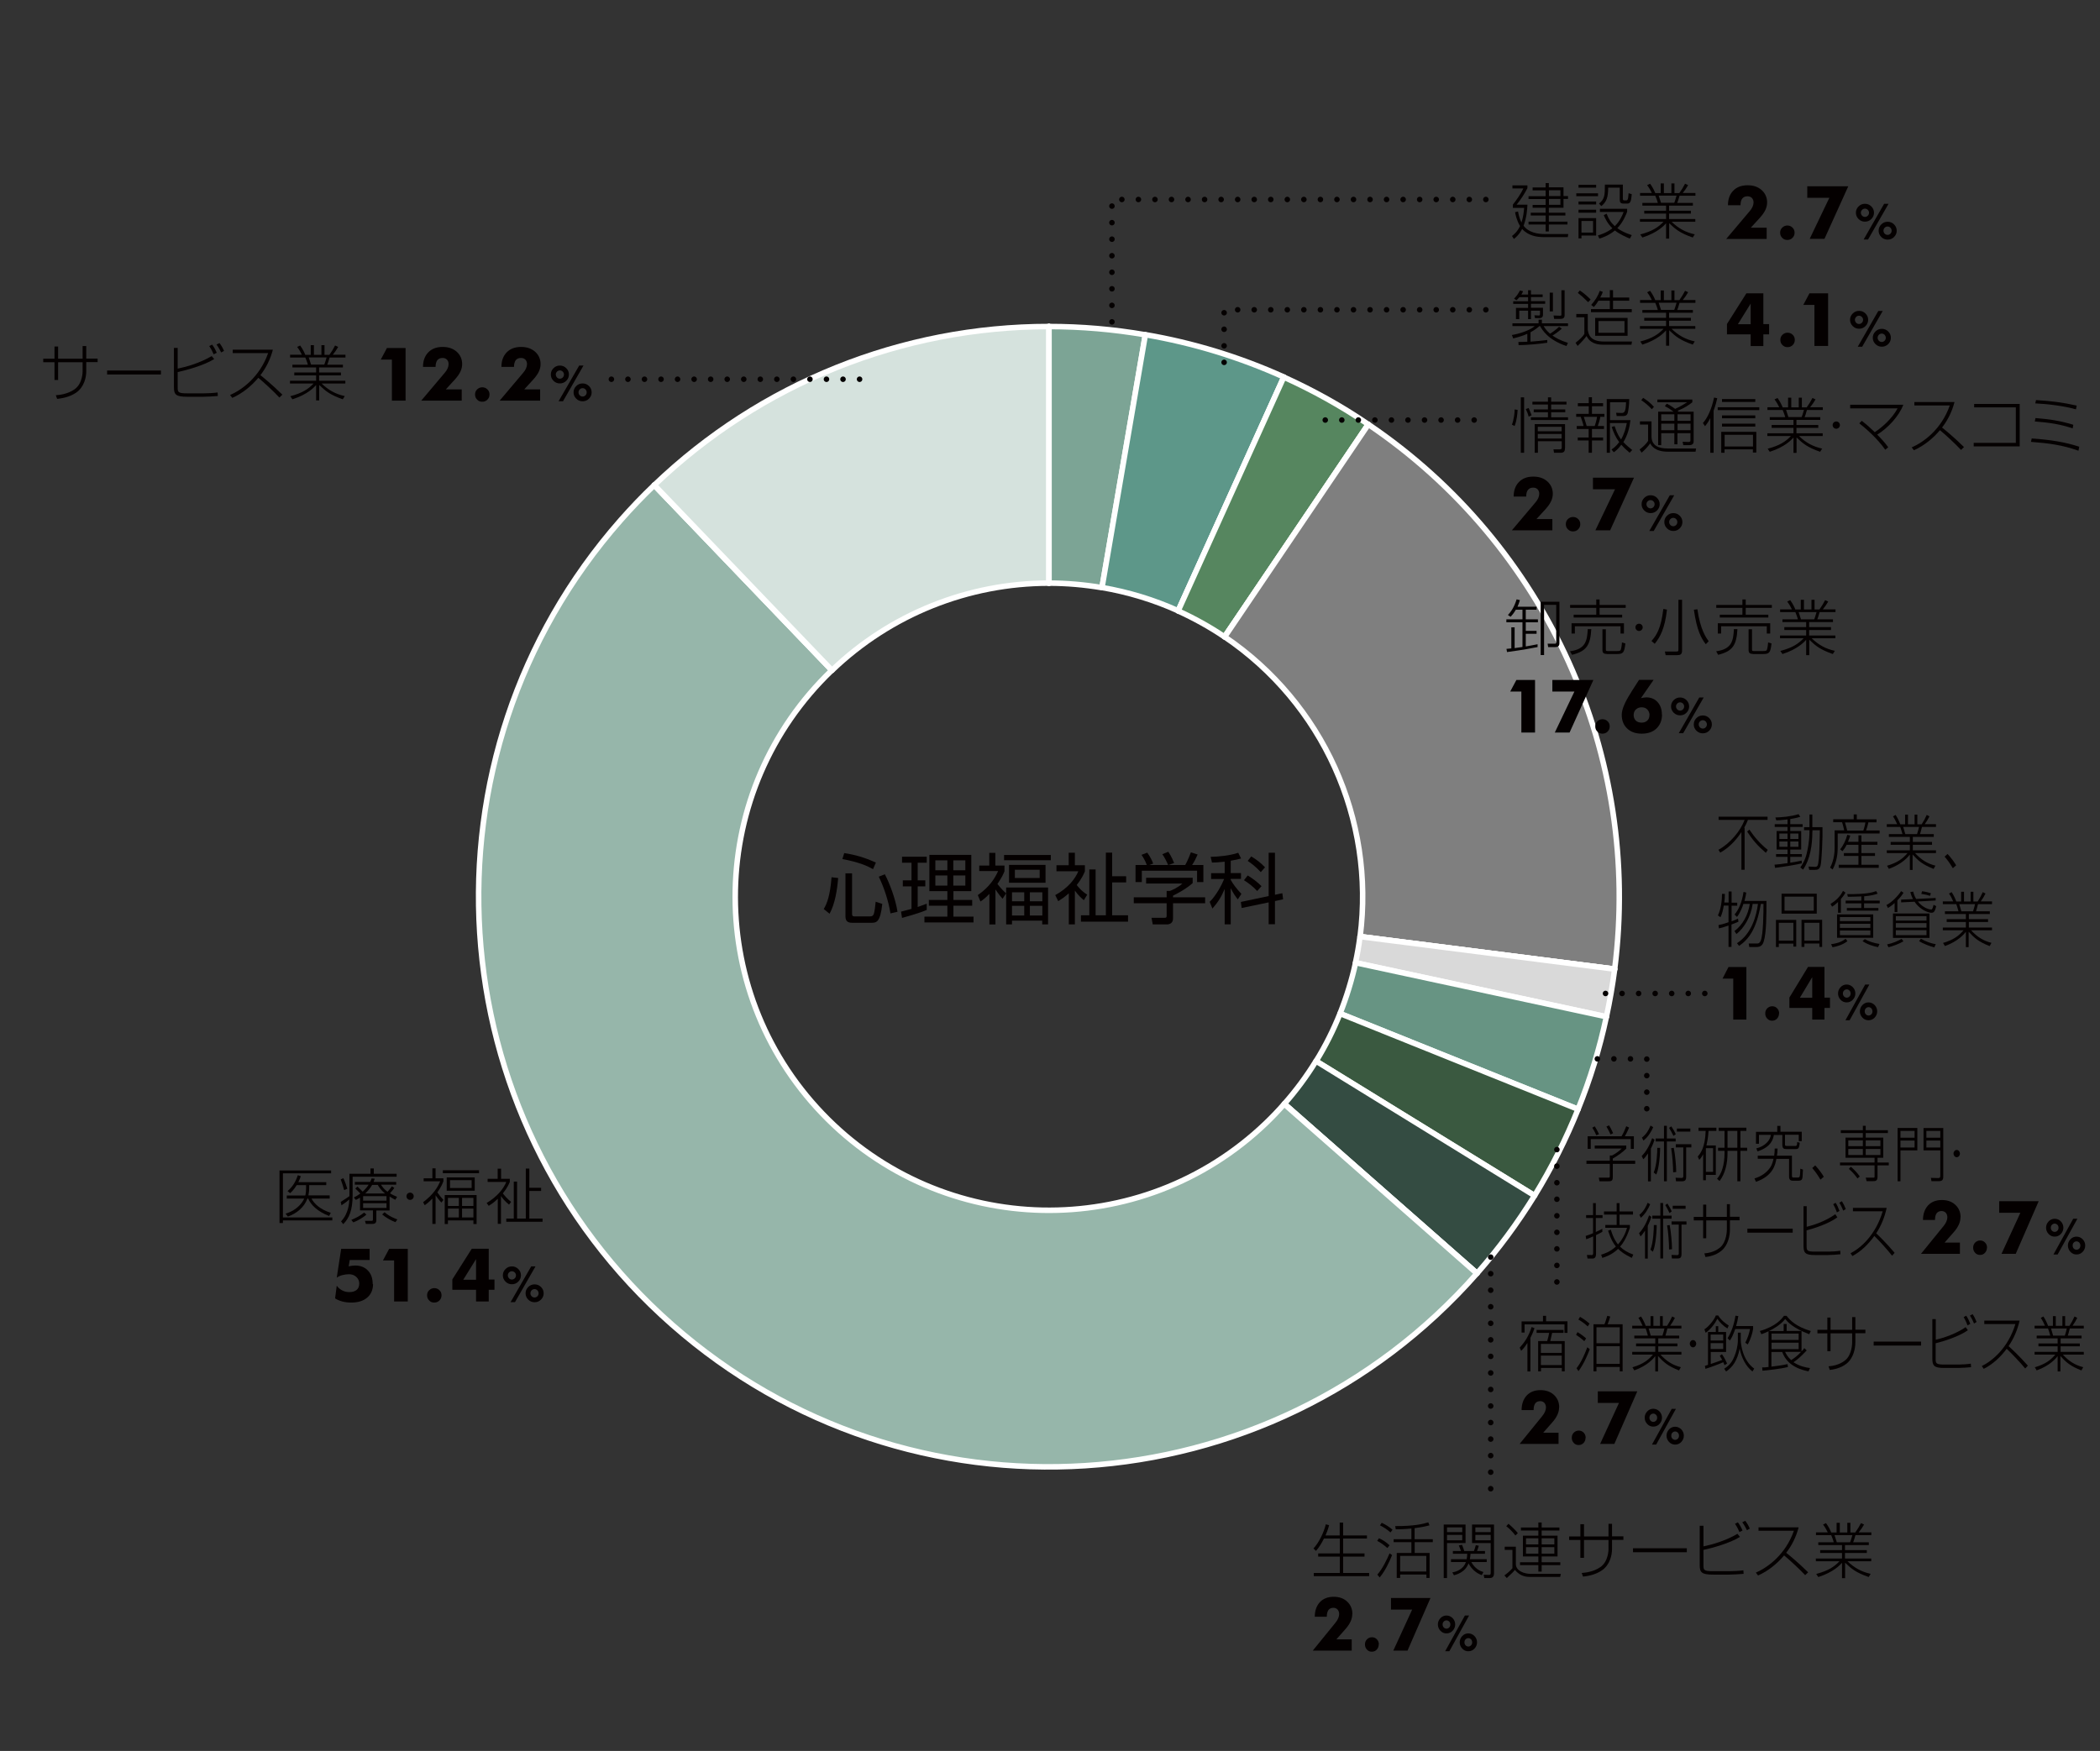 <?xml version="1.0" encoding="UTF-8"?>
<svg xmlns="http://www.w3.org/2000/svg" version="1.1" viewBox="0 0 190.39 158.78">
  <rect x="0" y="0" width="190.39" height="158.78" fill="#333333" stroke="none"/>
  <defs>
    <style>
      .cls-1 {
        fill: #56865f;
      }

      .cls-1, .cls-2, .cls-3, .cls-4, .cls-5, .cls-6, .cls-7, .cls-8, .cls-9, .cls-10 {
        fill-rule: evenodd;
      }

      .cls-2 {
        fill: #7f7f7f;
      }

      .cls-3 {
        fill: #679483;
      }

      .cls-11 {
        fill: #040000;
      }

      .cls-4 {
        fill: #5d9789;
      }

      .cls-5 {
        fill: #344c42;
      }

      .cls-6 {
        fill: #7ca495;
      }

      .cls-12 {
        stroke: #fff;
      }

      .cls-12, .cls-13 {
        fill: none;
        stroke-linejoin: round;
        stroke-width: .5px;
      }

      .cls-13 {
        stroke: #040000;
        stroke-dasharray: 0 1.5;
        stroke-linecap: round;
      }

      .cls-7 {
        fill: #3a5940;
      }

      .cls-8 {
        fill: #96b6aa;
      }

      .cls-9 {
        fill: #d9d9d9;
      }

      .cls-10 {
        fill: #d5e2dd;
      }
    </style>
  </defs>
  <!-- Generator: Adobe Illustrator 28.7.1, SVG Export Plug-In . SVG Version: 1.2.0 Build 142)  -->
  <g>
    <g id="_レイヤー_1" data-name="レイヤー_1">
      <g>
        <path class="cls-12" d="M95.1,29.61v23.27-23.27Z"/>
        <path class="cls-6" d="M95.1,29.61c2.93,0,5.85.25,8.74.75l-3.93,22.93c-1.59-.27-3.2-.41-4.81-.41v-23.27Z"/>
        <path class="cls-12" d="M95.1,29.61c2.93,0,5.85.25,8.74.75l-3.93,22.93c-1.59-.27-3.2-.41-4.81-.41v-23.27Z"/>
        <path class="cls-4" d="M103.84,30.35c4.33.74,8.55,2.03,12.56,3.84l-9.58,21.2c-2.21-1-4.52-1.7-6.91-2.11l3.93-22.93Z"/>
        <path class="cls-12" d="M103.84,30.35c4.33.74,8.55,2.03,12.56,3.84l-9.58,21.2c-2.21-1-4.52-1.7-6.91-2.11l3.93-22.93Z"/>
        <path class="cls-12" d="M116.4,34.2l-9.58,21.2,9.58-21.2Z"/>
        <path class="cls-1" d="M116.4,34.2c2.67,1.21,5.23,2.63,7.65,4.28l-13.03,19.27c-1.33-.9-2.74-1.68-4.21-2.35l9.58-21.2Z"/>
        <path class="cls-12" d="M116.4,34.2c2.67,1.21,5.23,2.63,7.65,4.28l-13.03,19.27c-1.33-.9-2.74-1.68-4.21-2.35l9.58-21.2Z"/>
        <path class="cls-12" d="M124.05,38.48l-13.03,19.27,13.03-19.27Z"/>
        <path class="cls-2" d="M124.05,38.48c16.17,10.93,24.81,30.04,22.34,49.4l-23.08-2.95c1.37-10.65-3.39-21.16-12.28-27.18l13.03-19.27Z"/>
        <path class="cls-12" d="M124.05,38.48c16.17,10.93,24.81,30.04,22.34,49.4l-23.08-2.95c1.37-10.65-3.39-21.16-12.28-27.18l13.03-19.27Z"/>
        <path class="cls-12" d="M146.39,87.88l-23.08-2.95,23.08,2.95Z"/>
        <path class="cls-9" d="M146.39,87.88c-.19,1.45-.44,2.9-.75,4.33l-22.75-4.9c.17-.79.31-1.58.41-2.38l23.08,2.95Z"/>
        <path class="cls-12" d="M146.39,87.88c-.19,1.45-.44,2.9-.75,4.33l-22.75-4.9c.17-.79.31-1.58.41-2.38l23.08,2.95Z"/>
        <path class="cls-3" d="M145.64,92.2c-.61,2.87-1.47,5.67-2.57,8.39l-21.58-8.68c.59-1.49,1.07-3.04,1.41-4.61l22.75,4.9Z"/>
        <path class="cls-12" d="M145.64,92.2c-.61,2.87-1.47,5.67-2.57,8.39l-21.58-8.68c.59-1.49,1.07-3.04,1.41-4.61l22.75,4.9Z"/>
        <path class="cls-7" d="M143.07,100.59c-1.09,2.71-2.41,5.34-3.94,7.83l-19.81-12.2c.85-1.37,1.57-2.81,2.17-4.31l21.58,8.68Z"/>
        <path class="cls-12" d="M143.07,100.59c-1.09,2.71-2.41,5.34-3.94,7.83l-19.81-12.2c.85-1.37,1.57-2.81,2.17-4.31l21.58,8.68Z"/>
        <path class="cls-5" d="M139.13,108.42c-1.54,2.49-3.28,4.85-5.22,7.05l-17.47-15.37c1.07-1.21,2.03-2.51,2.87-3.88l19.81,12.2Z"/>
        <path class="cls-12" d="M139.13,108.42c-1.54,2.49-3.28,4.85-5.22,7.05l-17.47-15.37c1.07-1.21,2.03-2.51,2.87-3.88l19.81,12.2Z"/>
        <path class="cls-12" d="M133.91,115.47l-17.47-15.37,17.47,15.37Z"/>
        <path class="cls-8" d="M133.91,115.47c-18.87,21.44-51.54,23.52-72.97,4.66-21.44-18.87-23.52-51.54-4.66-72.97.97-1.1,1.98-2.16,3.04-3.17l16.1,16.79c-11.34,10.87-11.72,28.87-.86,40.21,10.87,11.34,28.88,11.72,40.21.86.58-.56,1.14-1.14,1.66-1.74l17.47,15.37Z"/>
        <path class="cls-12" d="M133.91,115.47c-18.87,21.44-51.54,23.52-72.97,4.66-21.44-18.87-23.52-51.54-4.66-72.97.97-1.1,1.98-2.16,3.04-3.17l16.1,16.79c-11.34,10.87-11.72,28.87-.86,40.21,10.87,11.34,28.88,11.72,40.21.86.58-.56,1.14-1.14,1.66-1.74l17.47,15.37Z"/>
        <path class="cls-12" d="M59.32,43.99l16.1,16.79-16.1-16.79Z"/>
        <path class="cls-10" d="M59.32,43.99c9.63-9.23,22.44-14.38,35.78-14.38v23.27c-7.33,0-14.38,2.83-19.67,7.91l-16.1-16.79Z"/>
        <path class="cls-12" d="M59.32,43.99c9.63-9.23,22.44-14.38,35.78-14.38v23.27c-7.33,0-14.38,2.83-19.67,7.91l-16.1-16.79Z"/>
        <path class="cls-12" d="M95.1,29.61v23.27-23.27Z"/>
      </g>
      <g>
        <path class="cls-11" d="M74.68,82.44c.29-.49.58-1.2.71-2.89l.6.07c-.09,1.09-.29,2.36-.78,3.24l-.52-.42ZM79.16,78.82c-.5-.28-1.25-.63-2.79-.92l.17-.54c1.03.16,1.82.39,2.87.86l-.26.6ZM77.25,79.2v3.68c0,.09.01.22.2.22h1.43c.25,0,.3-.13.34-.22.08-.21.14-.82.17-1.11l.6.2c-.18,1.66-.53,1.71-.97,1.71h-1.75c-.38,0-.62-.11-.62-.6v-3.88h.6ZM80.73,82.83c-.18-1.16-.61-2.42-1.06-3.33l.55-.22c.43.81.97,2.23,1.15,3.4l-.64.15Z"/>
        <path class="cls-11" d="M84.03,82.51c-.69.3-1.69.57-2.25.73l-.09-.57c.25-.06.63-.17.95-.25v-2.04h-.79v-.55h.79v-1.6h-.86v-.54h2.24v.54h-.82v1.6h.69v.55h-.69v1.87c.34-.12.56-.2.82-.3v.57ZM88.06,77.52v3.29h-1.62v.8h1.7v.52h-1.7v.99h1.82v.53h-4.45v-.53h2.08v-.99h-1.68v-.52h1.68v-.8h-1.63v-3.29h3.8ZM85.89,78.02h-1.09v.9h1.09v-.9ZM85.89,79.39h-1.09v.92h1.09v-.92ZM87.52,78.02h-1.09v.9h1.09v-.9ZM87.52,79.39h-1.09v.92h1.09v-.92Z"/>
        <path class="cls-11" d="M90.9,81.51c-.13-.14-.36-.42-.65-.85v3.17h-.55v-2.77c-.42.43-.63.57-.81.69l-.24-.58c1.06-.74,1.54-1.51,1.84-2.18h-1.71v-.5h.91v-1.15h.55v1.15h.83v.51c-.07.18-.19.5-.64,1.16.36.47.62.7.79.85v-.53h3.8v3.35h-.53v-.34h-2.74v.34h-.53v-2.82l-.33.5ZM95.27,78.01h-4.24v-.48h4.24v.48ZM94.79,80.05h-3.31v-1.62h3.31v1.62ZM92.86,80.92h-1.11v.81h1.11v-.81ZM92.86,82.14h-1.11v.88h1.11v-.88ZM94.26,78.87h-2.25v.75h2.25v-.75ZM94.5,80.92h-1.13v.81h1.13v-.81ZM94.5,82.14h-1.13v.88h1.13v-.88Z"/>
        <path class="cls-11" d="M98.26,81.63c-.16-.14-.5-.42-.81-.87v3.07h-.55v-2.82c-.4.36-.71.55-.96.71l-.27-.55c1.18-.64,1.83-1.51,2.09-2.16h-1.98v-.55h1.11v-1.13h.56v1.13h.91v.55c-.08.2-.26.64-.74,1.24.06.09.41.55.95.88l-.31.51ZM100.83,77.32v2.14h1.27v.56h-1.27v2.98h1.44v.58h-4.27v-.58h.76v-4.16h.57v4.16h.93v-5.68h.57Z"/>
        <path class="cls-11" d="M108.13,80.08c-.56.5-1.2.85-1.78,1.14v.15h2.91v.54h-2.91v1.38c0,.46-.36.54-.57.54h-1.27l-.11-.6h1.14c.22,0,.23-.05.23-.21v-1.11h-2.98v-.54h2.98v-.58h.3c.16-.06.72-.29,1.13-.67h-3.29v-.52h4.22v.48ZM107.45,78.45c.22-.38.47-1.01.52-1.16l.61.2c-.14.33-.31.66-.5.95h1.02v1.55h-.57v-1.03h-5.01v1.03h-.57v-1.55h1.02c-.14-.41-.37-.76-.48-.92l.52-.2c.28.37.44.73.54.99l-.35.13h3.26ZM105.91,78.45c-.13-.31-.32-.68-.53-.99l.54-.22c.29.42.48.9.53,1.02l-.54.19Z"/>
        <path class="cls-11" d="M111.58,79.17h.93v.53h-.93v.09c.18.33.51.79.97,1.27l-.33.5c-.17-.22-.41-.54-.64-1.02v3.28h-.55v-3.21c-.29.71-.61,1.21-1.11,1.78l-.25-.61c.6-.57,1.15-1.64,1.31-2.07h-1.18v-.53h1.23v-1.04c-.64.07-.92.08-1.15.08l-.12-.52c.66-.01,1.76-.11,2.5-.37l.26.52c-.22.06-.5.13-.94.2v1.12ZM116.26,81l.07.55-.74.16v2.1h-.57v-1.98l-2.45.51-.07-.55,2.52-.53v-3.93h.57v3.81l.67-.14ZM113.98,80.8c-.35-.39-.83-.75-1.2-.98l.34-.43c.41.25.86.57,1.25.97l-.39.44ZM114.31,79.09c-.53-.57-.98-.88-1.19-1.02l.32-.41c.55.34.83.56,1.25.99l-.39.44Z"/>
      </g>
      <g>
        <path class="cls-11" d="M7.49,31.38h.33v1.14h1.03v.32h-1.03v.83c0,.54-.18,1.42-.91,1.93-.66.46-1.46.54-1.73.57l-.12-.33c.27-.02,1.04-.08,1.69-.53.74-.51.74-1.59.74-1.63v-.83h-2.22v1.61h-.33v-1.61h-1.02v-.32h1.02v-1.11h.33v1.11h2.22v-1.14Z"/>
        <path class="cls-11" d="M14.59,33.6v.36h-4.88v-.36h4.88Z"/>
        <path class="cls-11" d="M16.11,31.57v1.86c.82-.17,2.04-.52,3.08-1.14l.23.27c-.91.57-2.55,1.02-3.31,1.18v1.39c0,.44.03.54.9.54h1.45c.37,0,.91-.03,1.27-.08l.02.32c-.32.03-1.01.07-1.33.07h-1.44c-1.03,0-1.21-.2-1.21-.85v-3.58h.34ZM19.37,32.13c-.05-.12-.18-.42-.4-.75l.26-.13c.17.21.31.48.42.74l-.28.14ZM20.05,31.96c-.03-.06-.21-.43-.42-.72l.27-.13c.18.24.29.43.41.71l-.26.14Z"/>
        <path class="cls-11" d="M20.84,35.83c1.08-.47,2.7-1.62,3.47-3.81h-3.21v-.31h3.64c-.22.84-.6,1.63-1.13,2.31.19.15,1.05.84,1.99,1.77l-.27.26c-.5-.54-1.43-1.4-1.91-1.79-.65.77-1.44,1.41-2.36,1.82l-.2-.26Z"/>
        <path class="cls-11" d="M31.08,36.21c-1.14-.4-1.55-.73-2.14-1.3v1.4h-.28v-1.39c-.18.2-.77.85-2.15,1.29l-.19-.28c1.1-.29,1.63-.65,2.11-1.15h-2.14v-.25h2.37v-.49h-1.98v-.26h1.98v-.46h-2.15v-.25h1.4c-.04-.18-.18-.54-.23-.65h-1.38v-.25h1.07c-.12-.25-.24-.46-.43-.71l.27-.13c.25.34.38.63.47.85h.49v-.88h.29v.88h.68v-.88h.28v.88h.44c.21-.29.36-.54.52-.85l.28.13c-.14.25-.29.46-.49.71h1.15v.25h-1.44c-.11.39-.15.51-.21.65h1.42v.25h-2.16v.46h1.98v.26h-1.98v.49h2.38v.25h-2.15c.62.6,1.27.96,2.1,1.14l-.19.3ZM29.4,33.06c.08-.18.19-.59.21-.65h-1.62c.03.09.18.55.21.65h1.2Z"/>
        <path class="cls-11" d="M36.76,36.33h-1.23v-3.72h-1.01l.56-1.05h1.69v4.77Z"/>
        <path class="cls-11" d="M41.9,33.01c0,.23-.05.45-.15.67-.1.22-.26.45-.48.7l-.85.93h1.44v1.02h-3.67l2.12-2.51c.12-.14.21-.27.27-.41.06-.14.09-.27.09-.39,0-.17-.05-.3-.15-.41-.1-.1-.23-.15-.4-.15-.21,0-.36.07-.47.2-.1.14-.16.34-.16.61h-1.14c0-.55.16-.99.48-1.32s.76-.49,1.3-.49.95.15,1.28.44c.32.29.49.67.49,1.12Z"/>
        <path class="cls-11" d="M44.38,35.77c0,.19-.06.34-.19.47s-.28.19-.47.19-.34-.06-.46-.19c-.13-.13-.19-.28-.19-.47s.06-.33.19-.46c.13-.12.28-.19.46-.19s.34.06.47.19c.13.12.19.28.19.46Z"/>
        <path class="cls-11" d="M49.01,33.01c0,.23-.05.45-.15.67-.1.22-.26.45-.48.7l-.85.93h1.44v1.02h-3.67l2.12-2.51c.12-.14.21-.27.27-.41.06-.14.09-.27.09-.39,0-.17-.05-.3-.15-.41-.1-.1-.23-.15-.4-.15-.21,0-.36.07-.47.2-.1.14-.16.34-.16.61h-1.14c0-.55.16-.99.48-1.32s.76-.49,1.3-.49.95.15,1.28.44c.32.29.49.67.49,1.12Z"/>
        <path class="cls-11" d="M51.58,33.96c0,.22-.08.41-.24.57-.16.16-.35.24-.58.24s-.42-.08-.58-.24c-.16-.16-.24-.35-.24-.57s.08-.41.24-.57.35-.24.58-.24.42.08.58.24c.16.16.24.35.24.57ZM51.13,33.96c0-.1-.04-.19-.11-.26-.07-.07-.16-.11-.26-.11s-.19.04-.26.11c-.07.07-.11.16-.11.26s.04.19.11.27.16.11.26.11.19-.04.26-.11.11-.16.11-.27ZM52.9,33.15l-1.86,3.24h-.4l1.87-3.24h.4ZM53.64,35.58c0,.22-.08.41-.24.57-.16.16-.35.24-.58.24s-.42-.08-.58-.24-.24-.35-.24-.57.08-.41.24-.57c.16-.16.35-.24.58-.24s.42.08.58.24c.16.16.24.35.24.57ZM53.19,35.58c0-.1-.04-.19-.11-.27-.07-.07-.16-.11-.26-.11s-.19.04-.26.11c-.07.07-.11.16-.11.27s.04.19.11.27c.07.07.16.11.26.11s.19-.04.26-.11c.07-.07.11-.16.11-.27Z"/>
      </g>
      <g>
        <path class="cls-11" d="M140.28,31.08c-.62.1-1.79.21-2.6.22l-.02-.29c.18,0,.33,0,.81-.02v-.72c-.48.22-.94.33-1.28.42l-.12-.31c.81-.14,1.69-.46,2.07-.81h-2.02v-.25h2.37v-.33h.3v.33h2.37v.25h-2.21c.09.16.25.41.58.69.17-.1.53-.35.82-.63l.25.17c-.3.27-.61.49-.85.63.3.2.68.44,1.4.66l-.13.29c-1.7-.57-2.22-1.5-2.39-1.81h-.06c-.18.15-.38.33-.81.56v.85c.5-.03,1.01-.09,1.52-.15v.26ZM138.54,26.7v-.38h.26v.38h1.06v.24h-1.06v.37h1.29v.24h-1.29v.36h1.09v.63c0,.29-.23.31-.36.31h-.36l-.06-.26.38.02c.1,0,.13-.02.13-.14v-.3h-.82v.77h-.26v-.77h-.8v.77h-.3v-1.02h1.1v-.36h-1.35v-.24h1.35v-.37h-.79c-.14.17-.19.21-.27.28l-.21-.15c.2-.2.41-.48.53-.74l.28.07c-.03.09-.04.12-.15.3h.61ZM140.79,26.54v1.7h-.29v-1.7h.29ZM141.85,26.31v2.28c0,.23-.13.33-.37.33h-.58l-.05-.31.58.02c.12,0,.13-.02.13-.13v-2.18h.3Z"/>
        <path class="cls-11" d="M143.95,28.47v1.44c.07.43.22,1.06,1.48,1.06h2.53l-.05.29h-2.54c-1.12,0-1.4-.54-1.53-.79-.22.29-.43.53-.81.9l-.19-.29c.38-.29.63-.53.8-.79v-1.52h-.73v-.3h1.04ZM143.98,27.4c-.35-.36-.61-.59-.93-.84l.18-.22c.41.26.84.68.98.82l-.22.24ZM145.95,26.98v-.67h.29v.67h1.47v.29h-1.47v.76h1.7v.28h-3.7v-.28h1.71v-.76h-1.03c-.25.4-.35.49-.42.57l-.24-.19c.35-.38.62-.82.78-1.28l.27.1c-.04.13-.08.24-.23.51h.86ZM147.56,30.45h-2.94v-1.62h2.94v1.62ZM147.28,29.11h-2.36v1.07h2.36v-1.07Z"/>
        <path class="cls-11" d="M153.47,31.25c-1.14-.4-1.55-.73-2.14-1.3v1.4h-.28v-1.39c-.18.2-.77.85-2.15,1.29l-.19-.28c1.1-.29,1.63-.65,2.11-1.15h-2.14v-.25h2.37v-.49h-1.98v-.26h1.98v-.46h-2.15v-.25h1.4c-.04-.18-.18-.54-.23-.65h-1.38v-.25h1.07c-.12-.25-.24-.46-.43-.71l.27-.13c.25.34.38.63.47.85h.49v-.88h.29v.88h.68v-.88h.28v.88h.44c.21-.29.36-.54.52-.85l.28.13c-.14.25-.29.46-.49.71h1.15v.25h-1.44c-.11.39-.15.51-.21.65h1.42v.25h-2.16v.46h1.98v.26h-1.98v.49h2.38v.25h-2.15c.62.6,1.27.96,2.1,1.14l-.19.3ZM151.79,28.1c.08-.18.19-.59.21-.65h-1.62c.03.09.18.55.21.65h1.2Z"/>
        <path class="cls-11" d="M160.39,30.32h-.52v1.06h-1.15v-1.06h-2.15v-.94l1.76-2.78h1.54v2.79h.52v.92ZM158.72,29.4v-1.87l-1.16,1.87h1.16Z"/>
        <path class="cls-11" d="M162.72,30.82c0,.19-.06.34-.19.47s-.28.19-.47.19-.33-.06-.46-.19c-.13-.13-.19-.28-.19-.47s.06-.33.19-.46c.13-.12.28-.19.46-.19s.34.06.47.19c.13.12.19.28.19.46Z"/>
        <path class="cls-11" d="M165.73,31.37h-1.23v-3.72h-1.01l.56-1.05h1.69v4.77Z"/>
        <path class="cls-11" d="M169.37,29c0,.22-.08.41-.24.57-.16.16-.35.24-.58.24s-.42-.08-.58-.24c-.16-.16-.24-.35-.24-.57s.08-.41.24-.57c.16-.16.35-.24.58-.24s.42.08.58.24c.16.16.24.35.24.57ZM168.91,29c0-.1-.04-.19-.11-.26-.07-.07-.16-.11-.26-.11s-.19.04-.26.11c-.07.07-.11.16-.11.26s.04.19.11.27c.07.07.16.11.26.11s.19-.04.26-.11c.07-.07.11-.16.11-.27ZM170.69,28.2l-1.86,3.24h-.4l1.86-3.24h.4ZM171.43,30.63c0,.22-.08.41-.24.57-.16.16-.35.24-.58.24s-.42-.08-.58-.24c-.16-.16-.24-.35-.24-.57s.08-.41.24-.57c.16-.16.35-.24.58-.24s.42.08.58.24c.16.16.24.35.24.57ZM170.97,30.63c0-.1-.04-.19-.11-.27-.07-.07-.16-.11-.26-.11s-.19.04-.26.11c-.07.07-.11.16-.11.27s.04.19.11.27c.07.07.16.11.26.11s.19-.04.26-.11c.07-.07.11-.16.11-.27Z"/>
      </g>
      <g>
        <path class="cls-11" d="M142.18,21.23l-.04.27h-2.23c-.53,0-1.36-.11-1.91-.74-.06.12-.26.53-.75.91l-.17-.27c.18-.14.48-.38.73-.9-.31-.52-.42-1.07-.45-1.26l.27-.06c.03.17.1.59.31,1,.17-.54.21-.95.24-1.33h-1.02v-.3c.33-.4.76-1.04.95-1.46h-.99v-.28h1.36v.25c-.25.49-.59,1.02-.98,1.5h.98c-.02.45-.07,1.16-.35,1.91.46.62,1.29.75,1.85.75h2.2ZM140.42,16.99h1.33v.79h.41v.26h-.41v.8h-1.33v.45h1.5v.25h-1.5v.56h1.69v.26h-1.69v.63h-.29v-.63h-1.55v-.26h1.55v-.56h-1.35v-.25h1.35v-.45h-1.18v-.26h1.18v-.53h-1.55v-.26h1.55v-.53h-1.18v-.26h1.18v-.4h.29v.4ZM141.47,17.25h-1.04v.53h1.04v-.53ZM141.47,18.04h-1.04v.53h1.04v-.53Z"/>
        <path class="cls-11" d="M144.88,17.53v.26h-1.97v-.26h1.97ZM144.71,16.76v.26h-1.6v-.26h1.6ZM144.71,18.27v.27h-1.6v-.27h1.6ZM144.71,19.02v.27h-1.6v-.27h1.6ZM144.71,19.78v1.58h-1.33v.26h-.27v-1.84h1.6ZM144.43,20.04h-1.05v1.05h1.05v-1.05ZM147.78,21.64c-.34-.13-.94-.4-1.37-.74-.54.45-1.1.64-1.41.74l-.13-.29c.22-.07.8-.24,1.31-.65-.44-.43-.64-.86-.78-1.19l.26-.13c.18.47.38.8.74,1.13.46-.46.67-.94.8-1.29h-2.15v-.29h2.47v.27c-.1.26-.35.93-.89,1.49.26.19.67.43,1.31.63l-.17.31ZM147.13,16.75v1.27c0,.12.03.15.15.15h.16c.09,0,.18,0,.21-.65l.29.09c-.06.7-.15.85-.41.85h-.35c-.26,0-.33-.11-.33-.35v-1.09h-1.05c0,.88-.15,1.29-.62,1.67l-.21-.23c.53-.41.53-.8.53-1.72h1.63Z"/>
        <path class="cls-11" d="M153.47,21.54c-1.14-.4-1.55-.73-2.14-1.3v1.4h-.28v-1.39c-.18.2-.77.85-2.15,1.29l-.19-.28c1.1-.29,1.63-.65,2.11-1.15h-2.14v-.25h2.37v-.49h-1.98v-.26h1.98v-.46h-2.15v-.25h1.4c-.04-.18-.18-.54-.23-.65h-1.38v-.25h1.07c-.12-.25-.24-.46-.43-.71l.27-.13c.25.34.38.63.47.85h.49v-.88h.29v.88h.68v-.88h.28v.88h.44c.21-.29.36-.54.52-.85l.28.13c-.14.25-.29.46-.49.71h1.15v.25h-1.44c-.11.39-.15.51-.21.65h1.42v.25h-2.16v.46h1.98v.26h-1.98v.49h2.38v.25h-2.15c.62.6,1.27.96,2.1,1.14l-.19.3ZM151.79,18.39c.08-.18.19-.59.21-.65h-1.62c.03.09.18.55.21.65h1.2Z"/>
        <path class="cls-11" d="M160.21,18.35c0,.23-.05.45-.15.67-.1.22-.26.45-.48.7l-.85.93h1.44v1.02h-3.67l2.12-2.51c.12-.14.21-.27.27-.41s.09-.27.09-.39c0-.17-.05-.3-.15-.41-.1-.1-.23-.15-.4-.15-.21,0-.36.07-.47.2-.11.14-.16.34-.16.61h-1.14c0-.55.16-.99.48-1.32s.75-.49,1.3-.49.95.15,1.28.44c.32.29.49.67.49,1.12Z"/>
        <path class="cls-11" d="M162.7,21.1c0,.19-.06.34-.19.47s-.28.19-.47.19-.33-.06-.46-.19c-.13-.13-.19-.28-.19-.47s.06-.33.19-.46c.13-.12.28-.19.46-.19s.34.06.47.19c.13.12.19.28.19.46Z"/>
        <path class="cls-11" d="M167.57,16.89l-2.16,4.77h-1.34l1.78-3.72h-2v-1.05h3.72Z"/>
        <path class="cls-11" d="M169.9,19.29c0,.22-.08.41-.24.57-.16.16-.35.24-.58.24s-.42-.08-.58-.24c-.16-.16-.24-.35-.24-.57s.08-.41.24-.57c.16-.16.35-.24.58-.24s.42.08.58.24c.16.16.24.35.24.57ZM169.45,19.29c0-.1-.04-.19-.11-.26-.07-.07-.16-.11-.26-.11s-.19.04-.26.11c-.07.07-.11.16-.11.26s.04.19.11.27c.07.07.16.11.26.11s.19-.04.26-.11c.07-.07.11-.16.11-.27ZM171.22,18.48l-1.86,3.24h-.4l1.86-3.24h.4ZM171.96,20.92c0,.22-.08.41-.24.57-.16.16-.35.24-.58.24s-.42-.08-.58-.24c-.16-.16-.24-.35-.24-.57s.08-.41.24-.57c.16-.16.35-.24.58-.24s.42.08.58.24c.16.16.24.35.24.57ZM171.5,20.92c0-.1-.04-.19-.11-.27-.07-.07-.16-.11-.26-.11s-.19.04-.26.11c-.07.07-.11.16-.11.27s.04.19.11.27c.07.07.16.11.26.11s.19-.04.26-.11c.07-.07.11-.16.11-.27Z"/>
      </g>
      <g>
        <path class="cls-11" d="M137.07,38.52c.19-.47.26-1.18.25-1.39l.27.04c-.02.35-.06.9-.27,1.46l-.25-.12ZM138.18,36.03v5.03h-.3v-5.03h.3ZM138.59,37.78c-.05-.23-.18-.53-.26-.69l.26-.09c.21.49.25.59.26.67l-.26.11ZM140.63,36.03v.4h1.39v.25h-1.39v.45h1.28v.25h-1.28v.46h1.53v.25h-3.37v-.25h1.55v-.46h-1.29v-.25h1.29v-.45h-1.41v-.25h1.41v-.4h.29ZM141.88,40.66c0,.28-.1.4-.41.4h-.58l-.05-.31h.59c.14,0,.16-.09.16-.15v-.59h-2.16v1.05h-.29v-2.6h2.75v2.21ZM141.58,38.7h-2.16v.41h2.16v-.41ZM141.58,39.35h-2.16v.42h2.16v-.42Z"/>
        <path class="cls-11" d="M144.33,36.02v.54h1.01v.28h-1.01v.69h1.13v.27h-.37c-.05.29-.15.62-.23.83h.56v.27h-1.09v.77h1.01v.27h-1.01v1.12h-.3v-1.12h-.99v-.27h.99v-.77h-1.08v-.27h.62c-.05-.24-.19-.64-.26-.83h-.41v-.27h1.14v-.69h-.99v-.28h.99v-.54h.3ZM144.58,38.63c.05-.11.19-.61.21-.83h-1.2c.04.1.23.71.26.83h.73ZM147.73,41.04c-.36-.3-.55-.49-.74-.71-.29.4-.53.58-.68.68l-.21-.25c.14-.09.4-.26.7-.67-.31-.41-.52-.88-.68-1.37l.26-.08c.25.75.46,1.04.59,1.21.32-.56.43-1.05.52-1.49h-1.53v2.7h-.29v-4.87h2.04c0,.55-.09,1.19-.17,1.35-.09.16-.2.19-.49.19h-.48l-.05-.3.49.02c.24,0,.39-.07.41-.97h-1.45v1.62h1.85c-.08.7-.27,1.39-.64,1.99.23.26.52.49.8.72l-.23.24Z"/>
        <path class="cls-11" d="M149.73,38.21v1.35c0,.88.68,1.11,1.47,1.11h2.57l-.05.29h-2.51c-1.17,0-1.48-.54-1.6-.75-.26.35-.49.59-.78.84l-.18-.29c.31-.24.59-.49.77-.78v-1.48h-.74v-.29h1.05ZM149.76,37.11c-.32-.34-.59-.57-.96-.82l.17-.21c.33.2.63.43.98.81l-.19.22ZM153.55,37.33v2.66c0,.12,0,.38-.41.38h-.53l-.06-.31.52.02c.18,0,.19-.06.19-.17v-.63h-1.18v1.01h-.28v-1.01h-1.19v1.09h-.28v-3.04h1.4c-.32-.24-.52-.36-.79-.5l.17-.22c.12.05.38.18.76.47.09-.04.54-.24,1.08-.6h-2.69v-.25h3.17v.25c-.3.24-.7.52-1.34.77.03.03.04.04.1.08h1.36ZM151.8,37.57h-1.19v.59h1.19v-.59ZM151.8,38.42h-1.19v.59h1.19v-.59ZM153.27,37.57h-1.18v.59h1.18v-.59ZM153.27,38.42h-1.18v.59h1.18v-.59Z"/>
        <path class="cls-11" d="M155.36,41.06h-.3v-3.15c-.22.43-.36.59-.48.74l-.19-.29c.43-.47.8-1.31,1.01-2.31l.29.06c-.08.35-.17.69-.33,1.13v3.83ZM159.5,37.19h-3.77v-.26h3.77v.26ZM159.23,41.04h-.31v-.29h-2.57v.31h-.3v-1.9h3.18v1.87ZM159.14,36.45h-3.02v-.26h3.02v.26ZM159.14,37.93h-3.02v-.26h3.02v.26ZM159.14,38.68h-3.02v-.26h3.02v.26ZM158.93,39.43h-2.57v1.06h2.57v-1.06Z"/>
        <path class="cls-11" d="M165.02,40.97c-1.14-.4-1.55-.73-2.14-1.3v1.4h-.28v-1.39c-.18.2-.77.85-2.15,1.29l-.19-.28c1.1-.29,1.63-.65,2.11-1.15h-2.14v-.25h2.37v-.49h-1.98v-.26h1.98v-.46h-2.15v-.25h1.4c-.04-.18-.18-.54-.23-.65h-1.38v-.25h1.07c-.12-.25-.24-.46-.43-.71l.27-.13c.25.34.38.63.47.85h.49v-.88h.29v.88h.68v-.88h.28v.88h.44c.21-.29.36-.54.52-.85l.28.13c-.14.25-.29.46-.49.71h1.15v.25h-1.44c-.11.39-.15.51-.21.65h1.42v.25h-2.16v.46h1.98v.26h-1.98v.49h2.38v.25h-2.15c.62.6,1.27.96,2.1,1.14l-.19.3ZM163.34,37.82c.08-.18.19-.59.21-.65h-1.62c.03.09.18.55.21.65h1.2Z"/>
        <path class="cls-11" d="M166.81,38.55c0,.18-.15.33-.33.33s-.33-.15-.33-.33.14-.33.33-.33.33.15.33.33Z"/>
        <path class="cls-11" d="M170.92,40.78c-.74-1.04-1.73-1.9-2.35-2.39l.22-.23c.49.38.72.59,1.18,1.03.63-.41,1.56-1.21,2.07-2.16h-4.3v-.33h4.82c-.38,1.02-1.41,2.14-2.37,2.71.45.46.67.7,1,1.15l-.27.22Z"/>
        <path class="cls-11" d="M173.3,40.58c1.08-.47,2.7-1.62,3.47-3.81h-3.21v-.31h3.64c-.22.84-.6,1.63-1.13,2.31.19.15,1.05.84,1.99,1.77l-.27.26c-.5-.54-1.43-1.4-1.91-1.79-.65.77-1.45,1.41-2.36,1.82l-.2-.26Z"/>
        <path class="cls-11" d="M183.11,36.62v3.86h-4.17v-.32h3.82v-3.22h-3.78v-.31h4.13Z"/>
        <path class="cls-11" d="M188.43,40.87c-1.45-.52-2.72-.68-4.3-.8l.07-.31c1.71.12,3.04.33,4.31.75l-.07.36ZM187.92,38.85c-1.15-.39-2.21-.54-3.44-.63l.06-.31c1.27.1,2.27.25,3.43.61l-.06.33ZM188.21,37.12c-1.05-.3-2.55-.49-3.69-.54l.07-.3c1.5.09,2.41.22,3.69.5l-.07.34Z"/>
        <path class="cls-11" d="M140.78,44.77c0,.23-.05.45-.15.67-.1.22-.26.45-.48.7l-.85.93h1.44v1.02h-3.67l2.12-2.51c.12-.14.21-.27.27-.41s.09-.27.09-.39c0-.17-.05-.3-.15-.41-.1-.1-.23-.15-.4-.15-.21,0-.36.07-.47.2-.11.14-.16.34-.16.61h-1.14c0-.55.16-.99.48-1.32s.75-.49,1.3-.49.95.15,1.28.44c.32.29.49.67.49,1.12Z"/>
        <path class="cls-11" d="M143.27,47.53c0,.19-.06.34-.19.47s-.28.19-.47.19-.33-.06-.46-.19c-.13-.13-.19-.28-.19-.47s.06-.33.19-.46c.13-.12.28-.19.46-.19s.34.06.47.19c.13.12.19.28.19.46Z"/>
        <path class="cls-11" d="M148.14,43.32l-2.16,4.77h-1.34l1.78-3.72h-2v-1.05h3.72Z"/>
        <path class="cls-11" d="M150.47,45.72c0,.22-.08.41-.24.57-.16.16-.35.24-.58.24s-.42-.08-.58-.24c-.16-.16-.24-.35-.24-.57s.08-.41.24-.57c.16-.16.35-.24.58-.24s.42.08.58.24c.16.16.24.35.24.57ZM150.01,45.72c0-.1-.04-.19-.11-.26-.07-.07-.16-.11-.26-.11s-.19.04-.26.11c-.07.07-.11.16-.11.26s.04.19.11.27c.07.07.16.11.26.11s.19-.04.26-.11c.07-.07.11-.16.11-.27ZM151.79,44.91l-1.86,3.24h-.4l1.86-3.24h.4ZM152.53,47.34c0,.22-.08.41-.24.57-.16.16-.35.24-.58.24s-.42-.08-.58-.24c-.16-.16-.24-.35-.24-.57s.08-.41.24-.57c.16-.16.35-.24.58-.24s.42.08.58.24c.16.16.24.35.24.57ZM152.07,47.34c0-.1-.04-.19-.11-.27-.07-.07-.16-.11-.26-.11s-.19.04-.26.11c-.07.07-.11.16-.11.27s.04.19.11.27c.07.07.16.11.26.11s.19-.04.26-.11c.07-.07.11-.16.11-.27Z"/>
      </g>
      <g>
        <path class="cls-11" d="M139.39,58.68c-.4.08-1.32.26-2.76.45l-.05-.29c.2-.02.32-.03.44-.04v-1.91h.3v1.88c.18-.02.53-.07.71-.1v-2.24h-1.46v-.27h1.46v-.87h-.6c-.2.34-.36.52-.48.64l-.24-.16c.25-.26.56-.67.79-1.42l.3.07c-.07.23-.13.4-.22.6h1.73v.27h-.98v.87h1.1v.27h-1.1v.78h.98v.26h-.98v1.15c.45-.08.59-.1,1.07-.2v.26ZM141.38,58.32c0,.25-.1.36-.42.36h-.6l-.05-.31h.65c.11.01.13-.02.13-.13v-3.39h-1.1v4.55h-.31v-4.83h1.7v3.76Z"/>
        <path class="cls-11" d="M144.72,54.86v-.5h.3v.5h2.37v.26h-2.37v.62h2.05v.26h-4.4v-.26h2.05v-.62h-2.37v-.26h2.37ZM142.35,59.06c1.44-.2,1.54-.99,1.6-2.01h.32c-.08,1.46-.44,2.01-1.75,2.33l-.18-.32ZM147.23,56.52v.93h-.31v-.66h-4.14v.66h-.3v-.93h4.75ZM145.68,59.3c-.29,0-.4-.09-.4-.37v-1.87h.31v1.8c0,.15,0,.18.18.18h.81c.25,0,.34-.02.37-.14.06-.19.1-.55.1-.64l.31.09c-.1.86-.2.96-.8.96h-.88Z"/>
        <path class="cls-11" d="M148.93,56.89c0,.18-.15.33-.33.33s-.33-.15-.33-.33.14-.33.33-.33.33.15.33.33Z"/>
        <path class="cls-11" d="M149.73,58.12c.43-.48.86-1.1,1.07-2.9l.33.06c-.19,1.71-.61,2.48-1.11,3.1l-.29-.25ZM152.5,58.98c0,.37-.16.43-.45.43h-1.04l-.07-.33h1c.21.01.23-.02.23-.21v-4.48h.33v4.6ZM153.89,55.25c.26,1.86.8,2.59,1.02,2.9l-.26.27c-.41-.54-.81-1.23-1.08-3.13l.32-.04Z"/>
        <path class="cls-11" d="M157.97,54.86v-.5h.3v.5h2.37v.26h-2.37v.62h2.05v.26h-4.4v-.26h2.05v-.62h-2.37v-.26h2.37ZM155.6,59.06c1.44-.2,1.54-.99,1.6-2.01h.32c-.08,1.46-.44,2.01-1.75,2.33l-.18-.32ZM160.49,56.52v.93h-.31v-.66h-4.14v.66h-.3v-.93h4.75ZM158.93,59.3c-.29,0-.4-.09-.4-.37v-1.87h.31v1.8c0,.15,0,.18.18.18h.81c.25,0,.34-.02.37-.14.06-.19.1-.55.1-.64l.31.09c-.1.86-.2.96-.8.96h-.88Z"/>
        <path class="cls-11" d="M166.17,59.31c-1.14-.4-1.55-.73-2.14-1.3v1.4h-.28v-1.39c-.18.2-.77.85-2.15,1.29l-.19-.28c1.1-.29,1.63-.65,2.11-1.15h-2.14v-.25h2.37v-.5h-1.98v-.26h1.98v-.46h-2.15v-.25h1.4c-.04-.18-.18-.54-.23-.65h-1.38v-.25h1.07c-.12-.25-.24-.46-.43-.71l.27-.13c.25.34.38.63.47.85h.49v-.88h.29v.88h.68v-.88h.28v.88h.44c.21-.29.36-.54.52-.85l.28.13c-.14.25-.29.46-.49.71h1.15v.25h-1.44c-.11.39-.15.5-.21.65h1.42v.25h-2.16v.46h1.98v.26h-1.98v.5h2.38v.25h-2.15c.62.6,1.27.96,2.1,1.14l-.19.3ZM164.48,56.16c.08-.18.19-.59.21-.65h-1.62c.03.09.18.55.21.65h1.2Z"/>
        <path class="cls-11" d="M139.16,66.43h-1.23v-3.72h-1.01l.56-1.05h1.69v4.77Z"/>
        <path class="cls-11" d="M144.46,61.66l-2.16,4.77h-1.34l1.78-3.72h-2v-1.05h3.72Z"/>
        <path class="cls-11" d="M145.94,65.87c0,.18-.06.34-.19.47s-.28.19-.47.19-.33-.06-.46-.19c-.13-.13-.19-.28-.19-.47s.06-.33.19-.46c.13-.12.28-.19.46-.19s.34.06.47.19c.13.12.19.28.19.46Z"/>
        <path class="cls-11" d="M150.68,64.81c0,.51-.17.93-.5,1.25s-.78.47-1.34.47-1-.16-1.32-.47c-.33-.31-.49-.73-.49-1.25,0-.47.28-1.14.84-2.01l.03-.06.7-1.09h1.32l-1.15,1.66c.09-.02.17-.04.25-.05.08-.01.16-.02.24-.02.42,0,.76.14,1.02.43s.39.66.39,1.12ZM149.55,64.87c0-.22-.07-.39-.2-.53s-.31-.2-.52-.2-.38.07-.52.2-.2.31-.2.52c0,.19.07.35.19.48.13.12.3.19.52.19s.39-.06.52-.18c.13-.12.2-.28.2-.48Z"/>
        <path class="cls-11" d="M153.14,64.06c0,.22-.08.41-.24.57-.16.16-.35.24-.58.24s-.42-.08-.58-.24c-.16-.16-.24-.35-.24-.57s.08-.41.24-.57c.16-.16.35-.24.58-.24s.42.08.58.24c.16.16.24.35.24.57ZM152.69,64.06c0-.1-.04-.19-.11-.26-.07-.07-.16-.11-.26-.11s-.19.04-.26.11c-.07.07-.11.16-.11.26s.04.19.11.27c.07.07.16.11.26.11s.19-.04.26-.11c.07-.07.11-.16.11-.27ZM154.46,63.25l-1.86,3.24h-.4l1.86-3.24h.4ZM155.2,65.69c0,.22-.08.41-.24.57-.16.16-.35.24-.58.24s-.42-.08-.58-.24c-.16-.16-.24-.35-.24-.57s.08-.41.24-.57c.16-.16.35-.24.58-.24s.42.08.58.24c.16.16.24.35.24.57ZM154.75,65.69c0-.1-.04-.19-.11-.27-.07-.07-.16-.11-.26-.11s-.19.04-.26.11c-.07.07-.11.16-.11.27s.04.19.11.27c.07.07.16.11.26.11s.19-.04.26-.11c.07-.07.11-.16.11-.27Z"/>
      </g>
      <g>
        <path class="cls-11" d="M155.8,77.06c1.04-.56,2.01-1.72,2.37-2.71h-2.36v-.29h4.44v.29h-1.78c-.15.38-.27.6-.34.71h.04v3.81h-.29v-3.41c-.28.42-.91,1.3-1.92,1.86l-.17-.27ZM160.1,77.34c-.75-.64-1.17-1.13-1.7-1.93l.2-.18c.47.7,1.03,1.33,1.67,1.84l-.18.27Z"/>
        <path class="cls-11" d="M162.31,74.74h1.12v.25h-1.12v.37h.99v1.68h-.99v.41h1.05v.25h-1.05v.53c.41-.07.62-.09,1.03-.19l.02.25c-.45.12-1.73.33-2.43.41l-.05-.29c.43-.03.56-.05,1.18-.14v-.57h-1.04v-.25h1.04v-.41h-.99v-1.68h.99v-.37h-1.16v-.25h1.16v-.43c-.6.07-.86.08-1.02.08l-.08-.26c.56-.01,1.39-.08,2.1-.3l.16.24c-.16.05-.44.13-.91.2v.47ZM162.06,75.59h-.74v.49h.74v-.49ZM162.06,76.31h-.74v.48h.74v-.48ZM163.05,75.59h-.74v.49h.74v-.49ZM163.05,76.31h-.74v.48h.74v-.48ZM164.31,75.42c0,1.19-.18,2.47-.84,3.44l-.25-.2c.14-.2.43-.62.58-1.26.25-1.07.25-1.76.25-2.02v-.1h-.49v-.27h.49v-1.15h.26v1.15h.92c.03.83-.07,3.14-.18,3.51-.1.31-.25.36-.49.36h-.53l-.07-.3.57.03c.06,0,.19.01.26-.12.17-.39.19-2.64.2-3.2h-.67v.14Z"/>
        <path class="cls-11" d="M168.06,74.3v-.45h.28v.45h1.79v.27h-.74c-.03.19-.16.63-.21.74h1.23v.27h-3.8v1.28c0,.48-.05,1.21-.46,1.99l-.23-.17c.39-.73.41-1.5.41-1.8v-1.58h.87c-.03-.15-.14-.6-.2-.74h-.8v-.27h1.86ZM168.49,76.34v-.59h.27v.59h1.45v.27h-1.45v.75h1.23v.26h-1.23v.8h1.57v.28h-3.63v-.28h1.79v-.8h-1.32v-.26h1.32v-.75h-1.07c-.17.33-.27.45-.38.58l-.21-.17c.29-.35.53-.86.65-1.32l.27.07c-.05.17-.1.29-.21.57h.95ZM168.93,75.32c.06-.14.17-.57.19-.74h-1.85c.13.44.15.53.2.74h1.46Z"/>
        <path class="cls-11" d="M175.29,78.79c-1-.4-1.37-.73-1.89-1.3v1.4h-.25v-1.39c-.16.2-.68.85-1.9,1.29l-.17-.28c.97-.29,1.43-.65,1.86-1.15h-1.88v-.25h2.09v-.5h-1.74v-.26h1.74v-.46h-1.9v-.25h1.23c-.04-.18-.16-.54-.2-.65h-1.22v-.25h.94c-.11-.25-.21-.46-.38-.71l.24-.13c.22.34.34.63.42.85h.44v-.88h.26v.88h.6v-.88h.25v.88h.39c.19-.29.32-.54.46-.85l.25.13c-.13.25-.25.46-.43.71h1.02v.25h-1.27c-.1.39-.13.5-.18.65h1.25v.25h-1.9v.46h1.74v.26h-1.74v.5h2.1v.25h-1.9c.55.6,1.12.96,1.85,1.14l-.17.3ZM173.8,75.64c.07-.18.17-.59.18-.65h-1.43c.03.09.16.55.19.65h1.05Z"/>
        <path class="cls-11" d="M177.04,78.72c-.29-.48-.48-.74-.74-1.04l.27-.24c.32.34.61.74.78,1.03l-.3.26Z"/>
        <path class="cls-11" d="M156.72,81.86v-1.02h.27v1.02h.51v.27h-.51v1.42c.35-.13.48-.2.58-.25l.04.28c-.1.04-.22.11-.63.26v2.03h-.27v-1.94c-.43.15-.71.23-.87.26l-.04-.3c.2-.04.46-.1.91-.26v-1.51h-.43c-.06.36-.14.74-.3,1.06l-.23-.17c.29-.6.37-1.4.37-1.95h.26c0,.33-.02.54-.05.78h.39ZM160.15,81.69c0,1.24,0,2.88-.24,3.66-.09.32-.25.53-.68.53h-.64l-.05-.32h.69c.23.02.31-.06.4-.25.24-.58.25-2.63.25-3.34h-.24c-.39,2.3-1.1,3.2-1.97,3.81l-.19-.25c1.33-.85,1.76-2.49,1.9-3.56h-.48c-.16,1.17-.79,2.2-1.47,2.73l-.18-.27c.75-.56,1.24-1.47,1.39-2.46h-.58c-.07.22-.25.74-.58,1.18l-.22-.22c.35-.41.67-1.07.81-2.05l.25.06c-.03.2-.06.39-.16.76h2.01Z"/>
        <path class="cls-11" d="M162.85,83.42v2.42h-.26v-.27h-1.32v.31h-.26v-2.46h1.83ZM161.27,83.68v1.62h1.32v-1.62h-1.32ZM164.71,81.04v1.81h-3.19v-1.81h3.19ZM161.79,81.31v1.27h2.65v-1.27h-2.65ZM164.95,85.87v-.31h-1.36v.31h-.26v-2.46h1.87v2.46h-.25ZM163.59,83.68v1.62h1.36v-1.62h-1.36Z"/>
        <path class="cls-11" d="M166.9,82.77h-.26v-.97c-.28.26-.39.33-.54.42l-.14-.25c.39-.24.86-.62,1.13-1.18l.22.15c-.06.12-.12.25-.41.58v1.24ZM166.01,85.62c.35-.04.87-.14,1.32-.49l.16.22c-.45.35-.98.48-1.35.55l-.13-.28ZM169.83,85.04h-3.28v-2.12h3.28v2.12ZM169.57,83.16h-2.76v.37h2.76v-.37ZM169.57,83.77h-2.76v.37h2.76v-.37ZM169.57,84.38h-2.76v.42h2.76v-.42ZM169,81.67h1.42v.25h-1.42v.42h1.3v.24h-2.86v-.24h1.31v-.42h-1.42v-.25h1.42v-.38c-.7.03-.99.03-1.22.03l-.06-.24c1.79.02,2.3-.16,2.63-.27l.13.23c-.21.07-.52.18-1.22.24v.4ZM169.07,85.16c.3.19.83.37,1.33.44l-.13.29c-.35-.06-1-.25-1.41-.55l.21-.18Z"/>
        <path class="cls-11" d="M172.03,82.71h-.26v-.82c-.28.25-.45.35-.6.45l-.14-.27c.52-.26,1.08-.87,1.33-1.26l.22.15c-.12.18-.23.35-.56.69v1.07ZM171.09,85.64c.5-.1,1-.32,1.31-.5l.17.22c-.33.21-1.03.47-1.36.54l-.12-.26ZM174.93,85.05h-3.31v-2.21h3.31v2.21ZM174.66,83.08h-2.78v.4h2.78v-.4ZM174.66,83.71h-2.78v.41h2.78v-.41ZM174.66,84.35h-2.78v.45h2.78v-.45ZM175.49,81.41v.25s-1.61.09-1.61.09c.49.63,1.09.73,1.21.73.1,0,.15-.18.21-.43l.24.12c-.13.56-.24.6-.46.6s-1-.24-1.5-1l-1.22.06v-.25l1.08-.05c-.14-.25-.2-.47-.25-.63l.26-.05c.04.16.1.38.27.67l1.78-.09ZM174.16,85.13c.4.24,1.01.46,1.34.48l-.13.3c-.36-.08-1.07-.35-1.38-.57l.16-.21ZM174.98,81.24c-.23-.08-.42-.13-.79-.18l.07-.24c.28.03.7.14.8.18l-.08.24Z"/>
        <path class="cls-11" d="M180.37,85.79c-1-.4-1.37-.73-1.89-1.3v1.4h-.25v-1.39c-.16.2-.68.85-1.9,1.29l-.17-.28c.97-.29,1.43-.65,1.86-1.15h-1.88v-.25h2.09v-.5h-1.74v-.26h1.74v-.46h-1.9v-.25h1.23c-.04-.18-.16-.54-.2-.65h-1.22v-.25h.94c-.11-.25-.21-.46-.38-.71l.24-.13c.22.34.34.63.42.85h.44v-.88h.26v.88h.6v-.88h.25v.88h.39c.19-.29.32-.54.46-.85l.25.13c-.13.25-.25.46-.43.71h1.02v.25h-1.27c-.1.39-.13.5-.18.65h1.25v.25h-1.9v.46h1.74v.26h-1.74v.5h2.1v.25h-1.9c.55.6,1.12.96,1.85,1.14l-.17.3ZM178.88,82.64c.07-.18.17-.59.18-.65h-1.43c.03.09.16.55.19.65h1.05Z"/>
        <path class="cls-11" d="M158.33,92.46h-1.19v-3.72h-.97l.54-1.05h1.62v4.77Z"/>
        <path class="cls-11" d="M161.29,91.9c0,.18-.06.34-.18.47-.12.13-.27.19-.45.19s-.32-.06-.44-.19c-.12-.13-.18-.28-.18-.47s.06-.33.18-.46c.12-.12.27-.19.45-.19s.33.06.45.19c.12.12.18.28.18.46Z"/>
        <path class="cls-11" d="M165.91,91.4h-.5v1.06h-1.11v-1.06h-2.07v-.94l1.69-2.78h1.49v2.79h.5v.92ZM164.3,90.48v-1.87l-1.12,1.87h1.12Z"/>
        <path class="cls-11" d="M168.21,90.09c0,.22-.08.41-.23.57-.15.16-.34.24-.56.24s-.4-.08-.55-.24c-.15-.16-.23-.35-.23-.57s.08-.41.23-.57c.15-.16.34-.24.55-.24s.4.08.56.24c.15.16.23.35.23.57ZM167.78,90.09c0-.1-.03-.19-.1-.26-.07-.07-.15-.11-.25-.11s-.18.04-.25.11c-.07.07-.1.16-.1.26s.03.19.1.27c.07.07.15.11.25.11s.18-.04.25-.11c.07-.07.1-.16.1-.27ZM169.48,89.28l-1.79,3.24h-.38l1.79-3.24h.38ZM170.19,91.71c0,.22-.08.41-.23.57-.15.16-.34.24-.56.24s-.4-.08-.55-.24c-.15-.16-.23-.35-.23-.57s.08-.41.23-.57c.15-.16.34-.24.55-.24s.4.08.56.24c.15.16.23.35.23.57ZM169.76,91.71c0-.1-.03-.19-.1-.27-.07-.07-.15-.11-.25-.11s-.18.04-.25.11c-.07.07-.1.16-.1.27s.03.19.1.27c.07.07.15.11.25.11s.18-.04.25-.11c.07-.07.1-.16.1-.27Z"/>
      </g>
      <g>
        <path class="cls-11" d="M137.78,122.21c.46-.51.81-1.03,1.08-1.87l.26.1c-.06.18-.14.43-.37.88v3.05h-.27v-2.59c-.28.44-.46.62-.57.71l-.13-.28ZM139.89,119.82v-.5h.28v.5h1.94v1.05h-.27v-.77h-3.62v.74h-.27v-1.01h1.94ZM140.72,120.87c-.02.11-.15.65-.17.74h1.31v2.75h-.26v-.31h-1.89v.31h-.26v-2.75h.82c.05-.14.16-.6.18-.74h-1.14v-.27h2.44v.27h-1.03ZM141.59,121.87h-1.89v.81h1.89v-.81ZM141.59,122.93h-1.89v.86h1.89v-.86Z"/>
        <path class="cls-11" d="M143.64,121.63c-.17-.17-.55-.46-.75-.58l.13-.25c.27.16.6.4.78.57l-.17.26ZM142.93,124.08c.41-.52.72-1.21.98-1.91l.22.18c-.21.57-.55,1.35-1.02,1.99l-.18-.27ZM143.94,120.28c-.31-.31-.76-.58-.84-.62l.15-.25c.22.13.51.31.86.62l-.16.25ZM146.85,124.36v-.4h-2.11v.4h-.27v-4.27h.99c.11-.25.17-.49.26-.77l.27.07c-.09.31-.15.48-.24.7h1.36v4.27h-.27ZM146.85,120.36h-2.11v1.45h2.11v-1.45ZM146.85,122.08h-2.11v1.6h2.11v-1.6Z"/>
        <path class="cls-11" d="M152.21,124.27c-1-.4-1.37-.73-1.89-1.3v1.4h-.25v-1.39c-.16.2-.68.85-1.9,1.29l-.17-.28c.97-.29,1.43-.65,1.86-1.15h-1.88v-.25h2.09v-.5h-1.74v-.26h1.74v-.46h-1.9v-.25h1.23c-.04-.18-.16-.54-.2-.65h-1.22v-.25h.94c-.11-.25-.21-.46-.38-.71l.24-.13c.22.34.34.63.42.85h.44v-.88h.26v.88h.6v-.88h.25v.88h.39c.19-.29.32-.54.46-.85l.25.13c-.13.25-.25.46-.43.71h1.02v.25h-1.27c-.1.39-.13.5-.18.65h1.25v.25h-1.9v.46h1.74v.26h-1.74v.5h2.1v.25h-1.9c.55.6,1.12.96,1.85,1.14l-.17.3ZM150.72,121.12c.07-.18.17-.59.18-.65h-1.43c.03.09.16.55.19.65h1.05Z"/>
        <path class="cls-11" d="M153.78,121.85c0,.18-.13.33-.29.33s-.29-.15-.29-.33.13-.33.29-.33.29.15.29.33Z"/>
        <path class="cls-11" d="M154.52,120.55c.41-.25.91-.89,1.04-1.26h.22c.2.39.74.79.95.91l-.12.27c-.38-.23-.72-.58-.91-.88-.21.42-.58.93-1.06,1.27l-.11-.3ZM156.11,122.8c.11.15.26.37.47.85l-.23.15c-.03-.09-.05-.14-.11-.27-.28.13-1.3.51-1.62.6l-.05-.27s.25-.08.28-.09v-2.98h.71v-.53h.22v.53h.71v1.81h-1.39v1.09c.38-.13.72-.24,1.04-.37-.13-.22-.17-.29-.22-.37l.2-.15ZM156.23,121.02h-1.14v.54h1.14v-.54ZM156.23,121.8h-1.14v.53h1.14v-.53ZM157.82,121.48c0,.48.19,1.89,1.22,2.63l-.16.26c-.62-.49-.98-1.24-1.16-2.07-.21,1.09-.66,1.7-1.23,2.07l-.17-.25c.57-.35.79-.78.93-1.14.15-.36.31-.9.31-1.49v-.64h.26v.63ZM156.62,121.36c.34-.51.61-1.31.72-2.05l.26.04c-.06.38-.11.57-.2.9h1.54v.25c-.04.35-.23.96-.48,1.42l-.23-.16c.21-.39.36-.86.43-1.24h-1.34c-.24.66-.35.85-.49,1.04l-.2-.2Z"/>
        <path class="cls-11" d="M161.71,120.69v-.63h.27v.63h1.35v1.86c.14-.14.19-.21.25-.3l.22.21c-.63.67-.92.88-1.2,1.07.56.37,1.13.48,1.5.53l-.14.3c-1.16-.23-2.02-.76-2.38-1.76h-.98v1.33c.48-.06.98-.12,1.46-.23l.04.26c-.61.17-1.94.31-2.31.34l-.03-.3c.16,0,.32,0,.58-.04v-3.24c-.26.13-.48.21-.65.27l-.14-.29c1.47-.43,1.96-1.08,2.19-1.38h.23c.35.44.87.98,2.2,1.38l-.14.29c-1.51-.57-1.97-1.13-2.18-1.38-.42.53-1.07.9-1.47,1.09h1.31ZM163.07,120.93h-2.46v.58h2.46v-.58ZM163.07,121.76h-2.46v.58h2.46v-.58ZM161.84,122.59c.08.16.21.44.55.75.37-.24.57-.4.9-.75h-1.45Z"/>
        <path class="cls-11" d="M167.92,119.44h.29v1.14h.91v.32h-.91v.83c0,.54-.16,1.42-.8,1.93-.58.46-1.29.54-1.52.57l-.11-.33c.24-.02.92-.08,1.49-.53.65-.51.65-1.59.65-1.63v-.83h-1.96v1.62h-.29v-1.62h-.9v-.32h.9v-1.11h.29v1.11h1.96v-1.14Z"/>
        <path class="cls-11" d="M174.17,121.66v.36h-4.3v-.36h4.3Z"/>
        <path class="cls-11" d="M175.5,119.63v1.86c.73-.17,1.8-.52,2.71-1.14l.2.28c-.8.57-2.24,1.02-2.92,1.18v1.39c0,.44.03.54.79.54h1.28c.32,0,.8-.03,1.12-.08l.02.32c-.28.03-.89.07-1.17.07h-1.27c-.91,0-1.07-.2-1.07-.85v-3.58h.3ZM178.38,120.19c-.04-.12-.16-.42-.35-.75l.23-.13c.15.21.27.48.37.74l-.25.14ZM178.97,120.02c-.02-.06-.18-.43-.37-.72l.24-.13c.16.24.25.43.36.71l-.23.14Z"/>
        <path class="cls-11" d="M179.67,123.88c.95-.47,2.38-1.62,3.05-3.81h-2.82v-.31h3.2c-.19.84-.53,1.63-1,2.31.17.15.93.84,1.75,1.77l-.24.26c-.44-.54-1.26-1.4-1.68-1.79-.57.77-1.27,1.41-2.08,1.82l-.18-.26Z"/>
        <path class="cls-11" d="M188.69,124.27c-1-.4-1.37-.73-1.89-1.3v1.4h-.25v-1.39c-.16.2-.68.85-1.9,1.29l-.17-.28c.97-.29,1.43-.65,1.86-1.15h-1.88v-.25h2.09v-.5h-1.74v-.26h1.74v-.46h-1.9v-.25h1.23c-.04-.18-.16-.54-.2-.65h-1.22v-.25h.94c-.11-.25-.21-.46-.38-.71l.24-.13c.22.34.34.63.42.85h.44v-.88h.26v.88h.6v-.88h.25v.88h.39c.19-.29.32-.54.46-.85l.25.13c-.13.25-.25.46-.43.71h1.02v.25h-1.27c-.1.39-.13.5-.18.65h1.25v.25h-1.9v.46h1.74v.26h-1.74v.5h2.1v.25h-1.9c.55.6,1.12.96,1.85,1.14l-.17.3ZM187.2,121.12c.07-.18.17-.59.18-.65h-1.43c.03.09.16.55.19.65h1.05Z"/>
        <path class="cls-11" d="M141.35,127.62c0,.23-.05.45-.15.67-.1.22-.25.45-.47.7l-.82.93h1.39v1.02h-3.53l2.04-2.51c.11-.14.2-.27.26-.41.06-.14.09-.27.09-.39,0-.17-.05-.3-.14-.41-.1-.1-.22-.16-.38-.16-.2,0-.35.07-.45.2-.1.14-.15.34-.15.61h-1.09c0-.55.16-.99.46-1.32.31-.33.73-.49,1.25-.49s.92.15,1.23.44c.31.29.47.67.47,1.12Z"/>
        <path class="cls-11" d="M143.75,130.38c0,.18-.06.34-.18.47-.12.13-.27.19-.45.19s-.32-.06-.44-.19c-.12-.13-.18-.28-.18-.47s.06-.33.18-.46c.12-.12.27-.19.45-.19s.33.06.45.19c.12.12.18.28.18.46Z"/>
        <path class="cls-11" d="M148.44,126.17l-2.08,4.77h-1.29l1.71-3.72h-1.92v-1.05h3.58Z"/>
        <path class="cls-11" d="M150.68,128.56c0,.22-.08.41-.23.57-.15.16-.34.24-.56.24s-.4-.08-.55-.24c-.15-.16-.23-.35-.23-.57s.08-.41.23-.57c.15-.16.34-.24.55-.24s.4.08.56.24c.15.16.23.35.23.57ZM150.24,128.56c0-.1-.03-.19-.1-.26-.07-.07-.15-.11-.25-.11s-.18.04-.25.11c-.07.07-.1.16-.1.26s.03.19.1.27c.07.07.15.11.25.11s.18-.04.25-.11c.07-.07.1-.16.1-.27ZM151.94,127.76l-1.79,3.24h-.38l1.79-3.24h.38ZM152.66,130.19c0,.22-.08.41-.23.57-.15.16-.34.24-.56.24s-.4-.08-.55-.24c-.15-.16-.23-.35-.23-.57s.08-.41.23-.57c.15-.16.34-.24.55-.24s.4.08.56.24c.15.16.23.35.23.57ZM152.22,130.19c0-.1-.03-.19-.1-.27-.07-.07-.15-.11-.25-.11s-.18.04-.25.11c-.07.07-.1.16-.1.27s.03.19.1.27c.07.07.15.11.25.11s.18-.04.25-.11c.07-.07.1-.16.1-.27Z"/>
      </g>
      <g>
        <path class="cls-11" d="M121.46,139.24v-1.17h.31v1.17h2.16v.28h-2.16v1.35h1.94v.29h-1.94v1.48h2.36v.29h-5.02v-.29h2.36v-1.48h-1.96v-.29h1.96v-1.35h-1.44c-.2.41-.43.79-.72,1.12l-.23-.22c.47-.49.94-1.43,1.12-2.19l.3.08c-.05.19-.11.43-.33.93h1.31Z"/>
        <path class="cls-11" d="M125.78,140.38c-.35-.31-.61-.49-.92-.65l.16-.24c.35.16.62.33.96.64l-.2.25ZM124.88,142.78c.46-.51.88-1.4,1.1-1.92l.23.16c-.25.62-.64,1.46-1.13,2.03l-.21-.26ZM126.07,138.97c-.32-.29-.62-.47-.96-.65l.16-.23c.37.18.66.35.98.63l-.19.25ZM128.26,139.58h1.64v.27h-1.64v.98h1.35v2.26h-.29v-.31h-2.38v.31h-.31v-2.26h1.33v-.98h-1.61v-.27h1.61v-.97c-.65.07-1.18.07-1.42.07l-.05-.29c1.72.01,2.51-.19,3-.34l.11.27c-.51.14-.79.18-1.35.26v1ZM129.31,141.09h-2.37v1.42h2.37v-1.42Z"/>
        <path class="cls-11" d="M132.87,138.25v1.68h-1.68v3.17h-.3v-4.85h1.98ZM132.57,138.51h-1.38v.43h1.38v-.43ZM132.57,139.19h-1.38v.49h1.38v-.49ZM134.32,142.83c-.52-.19-.93-.58-1.18-1.06-.3.83-1.14,1.03-1.32,1.08l-.15-.26c.22-.04.98-.2,1.23-.94h-1.35v-.26h1.42c.03-.17.05-.32.05-.49h-1.3v-.25h.74c-.04-.12-.11-.3-.2-.51l.29-.05c.03.08.15.36.2.56h.88c.07-.17.1-.3.17-.53l.27.05c-.03.12-.09.31-.16.48h.72v.25h-1.31c-.01.18-.03.32-.06.49h1.53v.26h-1.4c.33.6.78.81,1.1.91l-.15.28ZM135.45,138.25v4.43c0,.18-.06.42-.37.42h-.51l-.06-.3.47.02c.14,0,.17-.06.17-.2v-2.69h-1.69v-1.68h1.99ZM135.15,138.51h-1.39v.43h1.39v-.43ZM135.15,139.19h-1.39v.49h1.39v-.49Z"/>
        <path class="cls-11" d="M137.43,140.26v1.57c0,.64.79.89,1.33.89h2.75l-.06.28h-2.72c-.22,0-.89,0-1.38-.64-.15.18-.2.24-.74.74l-.22-.24c.2-.13.57-.45.73-.65v-1.66h-.7v-.29h1.01ZM137.38,139.23c-.25-.34-.61-.68-.82-.83l.2-.22c.24.19.7.64.85.85l-.22.21ZM139.77,139.26h1.44v1.88h-1.44v.53h1.69v.26h-1.69v.59h-.3v-.59h-1.66v-.26h1.66v-.53h-1.4v-1.88h1.4v-.47h-1.58v-.27h1.58v-.46h.3v.46h1.61v.27h-1.61v.47ZM139.47,139.5h-1.12v.55h1.12v-.55ZM139.47,140.3h-1.12v.59h1.12v-.59ZM140.92,139.5h-1.15v.55h1.15v-.55ZM140.92,140.3h-1.15v.59h1.15v-.59Z"/>
        <path class="cls-11" d="M145.82,138.18h.33v1.14h1.03v.32h-1.03v.83c0,.54-.18,1.42-.91,1.93-.66.46-1.46.54-1.72.57l-.12-.33c.27-.02,1.04-.08,1.69-.53.74-.51.74-1.59.74-1.63v-.83h-2.22v1.62h-.33v-1.62h-1.02v-.32h1.02v-1.11h.33v1.11h2.22v-1.14Z"/>
        <path class="cls-11" d="M152.93,140.4v.36h-4.88v-.36h4.88Z"/>
        <path class="cls-11" d="M154.44,138.37v1.86c.82-.17,2.04-.52,3.08-1.14l.23.28c-.91.57-2.55,1.02-3.31,1.18v1.39c0,.44.03.54.9.54h1.45c.37,0,.91-.03,1.27-.08l.02.32c-.32.03-1,.07-1.33.07h-1.44c-1.03,0-1.21-.2-1.21-.85v-3.58h.34ZM157.7,138.93c-.05-.12-.18-.42-.4-.75l.26-.13c.17.21.31.48.42.74l-.28.14ZM158.38,138.76c-.03-.06-.21-.43-.42-.72l.27-.13c.18.24.29.43.41.71l-.26.14Z"/>
        <path class="cls-11" d="M159.17,142.62c1.08-.47,2.7-1.62,3.47-3.81h-3.21v-.31h3.64c-.22.84-.6,1.63-1.13,2.31.19.15,1.05.84,1.99,1.77l-.27.26c-.5-.54-1.43-1.4-1.91-1.79-.65.77-1.44,1.41-2.36,1.82l-.2-.26Z"/>
        <path class="cls-11" d="M169.42,143.01c-1.14-.4-1.55-.73-2.14-1.3v1.4h-.28v-1.39c-.18.2-.77.85-2.15,1.29l-.19-.28c1.1-.29,1.63-.65,2.11-1.15h-2.14v-.25h2.37v-.5h-1.98v-.26h1.98v-.46h-2.15v-.25h1.4c-.04-.18-.18-.54-.23-.65h-1.38v-.25h1.07c-.12-.25-.24-.46-.43-.71l.27-.13c.25.34.38.63.47.85h.49v-.88h.29v.88h.68v-.88h.28v.88h.44c.21-.29.36-.54.52-.85l.28.13c-.14.25-.29.46-.49.71h1.15v.25h-1.44c-.11.39-.15.5-.21.65h1.42v.25h-2.16v.46h1.98v.26h-1.98v.5h2.38v.25h-2.15c.62.6,1.27.96,2.1,1.14l-.19.3ZM167.73,139.86c.08-.18.19-.59.21-.65h-1.62c.03.09.18.55.21.65h1.2Z"/>
        <path class="cls-11" d="M122.6,146.36c0,.23-.05.45-.15.67-.1.22-.25.45-.47.7l-.82.93h1.39v1.02h-3.53l2.04-2.51c.11-.14.2-.27.26-.41.06-.14.09-.27.09-.39,0-.17-.05-.3-.14-.41-.1-.1-.22-.16-.38-.16-.2,0-.35.07-.45.2-.1.14-.15.34-.15.61h-1.09c0-.55.16-.99.46-1.32.31-.33.73-.49,1.25-.49s.92.15,1.23.44c.31.29.47.67.47,1.12Z"/>
        <path class="cls-11" d="M125,149.12c0,.18-.06.34-.18.47-.12.13-.27.19-.45.19s-.32-.06-.44-.19c-.12-.13-.18-.28-.18-.47s.06-.33.18-.46c.12-.12.27-.19.45-.19s.33.06.45.19c.12.12.18.28.18.46Z"/>
        <path class="cls-11" d="M129.69,144.91l-2.08,4.77h-1.29l1.71-3.72h-1.92v-1.05h3.58Z"/>
        <path class="cls-11" d="M131.93,147.31c0,.22-.08.41-.23.57-.15.16-.34.24-.56.24s-.4-.08-.55-.24c-.15-.16-.23-.35-.23-.57s.08-.41.23-.57c.15-.16.34-.24.55-.24s.4.08.56.24c.15.16.23.35.23.57ZM131.49,147.31c0-.1-.03-.19-.1-.26-.07-.07-.15-.11-.25-.11s-.18.04-.25.11c-.07.07-.1.16-.1.26s.03.19.1.27c.07.07.15.11.25.11s.18-.04.25-.11c.07-.07.1-.16.1-.27ZM133.19,146.5l-1.79,3.24h-.38l1.79-3.24h.38ZM133.91,148.93c0,.22-.08.41-.23.57-.15.16-.34.24-.56.24s-.4-.08-.55-.24c-.15-.16-.23-.35-.23-.57s.08-.41.23-.57c.15-.16.34-.24.55-.24s.4.08.56.24c.15.16.23.35.23.57ZM133.47,148.93c0-.1-.03-.19-.1-.27-.07-.07-.15-.11-.25-.11s-.18.04-.25.11c-.07.07-.1.16-.1.27s.03.19.1.27c.07.07.15.11.25.11s.18-.04.25-.11c.07-.07.1-.16.1-.27Z"/>
      </g>
      <g>
        <path class="cls-11" d="M147.45,104.15c-.4.39-.72.61-1.23.91v.2h2.03v.28h-2.03v1.21c0,.37-.19.37-.4.37h-.81l-.06-.33h.81c.16.01.19,0,.19-.15v-1.1h-2.12v-.28h2.12v-.48h.21c.25-.13.6-.36.87-.63h-2.45v-.27h2.86v.26ZM148.13,103.04v1.14h-.28v-.88h-3.63v.88h-.28v-1.14h3.07c.14-.22.33-.64.43-.91l.26.12c-.06.15-.24.54-.39.79h.81ZM144.73,102.96c-.1-.24-.23-.49-.37-.7l.22-.12c.19.28.34.61.39.71l-.24.1ZM146.01,102.87c-.09-.21-.25-.52-.37-.71l.24-.11c.11.17.19.32.37.71l-.24.12Z"/>
        <path class="cls-11" d="M148.84,104.83c.43-.43.73-1.01.95-1.62l.22.14c-.09.25-.18.5-.34.81v2.97h-.26v-2.53c-.24.35-.32.43-.43.52l-.14-.29ZM149.89,102.2c-.17.42-.49.92-.89,1.23l-.14-.27c.45-.33.66-.8.78-1.09l.24.14ZM150.51,104.1c0,.2-.02,1.08-.18,1.85-.02.11-.06.31-.17.56l-.23-.18c.29-.7.33-1.96.32-2.24h.26ZM151.12,102.09v1.15h.8v.27h-.8v3.61h-.26v-3.61h-.76v-.27h.76v-1.15h.26ZM151.72,103c-.09-.19-.3-.57-.4-.72l.2-.14c.19.27.32.52.41.71l-.2.15ZM151.75,104.1c.13.64.21,1.58.22,2.18l-.28.03c0-.57-.08-1.63-.18-2.19l.25-.03ZM153.34,104.05h-.47v2.66c0,.18-.02.41-.33.41h-.59l-.04-.32.57.02s.13,0,.13-.15v-2.62h-.68v-.29h1.41v.29ZM153.25,102.62h-1.22v-.28h1.22v.28Z"/>
        <path class="cls-11" d="M155.56,103.87v2.67h-.9v.49h-.25v-2.36c-.16.3-.25.4-.35.51l-.14-.3c.24-.27.67-.81.72-2.33h-.65v-.29h1.62v.29h-.71c-.04.68-.13,1.04-.19,1.32h.85ZM155.31,104.12h-.65v2.15h.65v-2.15ZM158.34,102.55h-.55v1.53h.61v.28h-.61v2.76h-.28v-2.76h-.89v.22c0,.88-.19,1.82-.72,2.52l-.23-.21c.41-.43.68-1.27.68-2.32v-.21h-.59v-.28h.59v-1.53h-.53v-.29h2.51v.29ZM157.51,102.55h-.89v1.53h.89v-1.53Z"/>
        <path class="cls-11" d="M159.08,106.86c.56-.17,1.08-.49,1.43-1.02.14-.22.22-.48.28-.76h-1.43v-.28h1.49c.03-.23.05-.45.05-.65h.26c-.01.31-.03.47-.06.65h1.36v1.82c0,.15.05.16.15.16h.35c.21,0,.24,0,.26-.8l.24.08c0,.07-.04.66-.04.69-.03.24-.12.32-.39.32h-.5c-.33,0-.33-.27-.33-.41v-1.57h-1.15c-.09.49-.28,1.54-1.85,2.08l-.13-.29ZM161.42,102.09v.54h1.93v.85h-.27v-.58h-1.25v.86c0,.1,0,.16.16.16h.73c.15,0,.21,0,.22-.36l.23.07c-.06.48-.1.57-.37.57h-.86c-.19,0-.35-.04-.35-.38v-.9h-.77c-.06.35-.21,1.08-1.48,1.49l-.11-.27c.79-.2,1.26-.72,1.32-1.23h-1.08v.81h-.27v-1.08h1.93v-.54h.28Z"/>
        <path class="cls-11" d="M165.04,106.96c-.29-.48-.48-.74-.74-1.04l.27-.24c.32.34.61.74.78,1.03l-.3.26Z"/>
        <path class="cls-11" d="M168.89,102.09h.26v.4h2.01v.26h-2.01v.41h1.59v1.83h-.52v.43h1.02v.26h-1.02v1.06c0,.37-.23.37-.39.37h-.6l-.08-.32h.65c.15.01.15,0,.15-.13v-.98h-3.13v-.26h3.13v-.43h-2.63v-1.83h1.57v-.41h-2v-.26h2v-.4ZM168.89,103.41h-1.32v.53h1.32v-.53ZM168.89,104.19h-1.32v.55h1.32v-.55ZM168.41,106.87c-.29-.41-.58-.69-.79-.87l.18-.2c.21.18.57.53.81.88l-.21.19ZM170.48,103.41h-1.33v.53h1.33v-.53ZM170.48,104.19h-1.33v.55h1.33v-.55Z"/>
        <path class="cls-11" d="M172.04,107.12v-4.83h1.79v2.03h-1.53v2.8h-.26ZM172.3,102.55v.62h1.28v-.62h-1.28ZM172.3,103.43v.63h1.28v-.63h-1.28ZM176.18,102.29v4.34c0,.24,0,.48-.38.48h-.69l-.05-.3.65.02c.2,0,.2-.09.2-.26v-2.25h-1.52v-2.03h1.79ZM174.65,102.55v.62h1.26v-.62h-1.26ZM174.65,103.43v.63h1.26v-.63h-1.26Z"/>
        <path class="cls-11" d="M177.69,104.61c0,.18-.13.33-.29.33s-.29-.15-.29-.33.13-.33.29-.33.29.15.29.33Z"/>
        <path class="cls-11" d="M145.3,111.69c-.1.06-.26.15-.6.31v1.69c0,.44-.22.44-.38.44h-.39l-.06-.32h.37c.12.02.2,0,.2-.19v-1.5c-.32.14-.46.2-.63.26l-.05-.3c.22-.07.46-.16.67-.25v-1.38h-.63v-.26h.63v-1.09h.25v1.09h.61v.26h-.61v1.27c.27-.12.46-.22.59-.29v.27ZM145.15,113.78c.31-.09.81-.25,1.35-.74-.24-.3-.47-.69-.71-1.44l.25-.09c.25.84.54,1.19.65,1.34.55-.62.75-1.25.82-1.51h-1.97v-.26h1.03v-.94h-1.15v-.28h1.15v-.76h.26v.76h1.22v.28h-1.22v.94h.94v.26c-.34,1.05-.71,1.5-.89,1.71.31.31.68.53,1.2.72l-.14.3c-.69-.33-1-.59-1.24-.82-.53.52-1.11.72-1.43.82l-.11-.3Z"/>
        <path class="cls-11" d="M148.6,111.83c.41-.43.7-1.01.91-1.62l.21.14c-.08.25-.18.5-.33.81v2.97h-.25v-2.53c-.23.35-.31.43-.41.52l-.13-.29ZM149.61,109.2c-.17.42-.47.92-.85,1.23l-.13-.27c.42-.33.63-.8.75-1.09l.23.14ZM150.2,111.1c0,.2-.02,1.08-.18,1.85-.02.11-.06.31-.17.56l-.22-.18c.28-.7.31-1.96.31-2.24h.25ZM150.78,109.09v1.15h.77v.27h-.77v3.61h-.25v-3.61h-.73v-.27h.73v-1.15h.25ZM151.36,110c-.08-.19-.29-.57-.38-.72l.19-.14c.18.27.31.52.39.71l-.19.15ZM151.38,111.1c.12.64.2,1.58.21,2.18l-.27.03c0-.57-.07-1.63-.18-2.19l.24-.03ZM152.9,111.05h-.45v2.66c0,.18-.02.41-.31.41h-.56l-.04-.32.54.02s.12,0,.12-.15v-2.62h-.65v-.29h1.35v.29ZM152.82,109.62h-1.17v-.28h1.17v.28Z"/>
        <path class="cls-11" d="M156.56,109.2h.28v1.14h.87v.32h-.87v.83c0,.54-.15,1.42-.77,1.93-.55.46-1.23.54-1.45.57l-.1-.33c.23-.02.88-.08,1.42-.53.62-.51.62-1.59.62-1.63v-.83h-1.87v1.62h-.28v-1.62h-.85v-.32h.85v-1.11h.28v1.11h1.87v-1.14Z"/>
        <path class="cls-11" d="M162.53,111.42v.36h-4.11v-.36h4.11Z"/>
        <path class="cls-11" d="M163.8,109.39v1.86c.69-.17,1.72-.52,2.59-1.14l.19.28c-.76.57-2.14,1.02-2.79,1.18v1.39c0,.44.03.54.76.54h1.22c.31,0,.76-.03,1.07-.08l.02.32c-.27.03-.85.07-1.12.07h-1.21c-.87,0-1.02-.2-1.02-.85v-3.58h.29ZM166.54,109.95c-.04-.12-.15-.42-.34-.75l.22-.13c.14.21.26.48.35.74l-.24.14ZM167.11,109.78c-.02-.06-.18-.43-.35-.72l.23-.13c.15.24.24.43.35.71l-.22.14Z"/>
        <path class="cls-11" d="M167.77,113.65c.91-.47,2.27-1.62,2.92-3.81h-2.7v-.31h3.06c-.18.84-.5,1.63-.95,2.31.16.15.89.84,1.67,1.77l-.23.26c-.42-.54-1.2-1.4-1.61-1.79-.55.77-1.22,1.41-1.99,1.82l-.17-.26Z"/>
        <path class="cls-11" d="M177.74,110.38c0,.23-.05.45-.15.67-.1.22-.25.45-.47.7l-.82.93h1.39v1.02h-3.53l2.04-2.51c.11-.14.2-.27.26-.41.06-.14.09-.27.09-.39,0-.17-.05-.3-.14-.41-.1-.1-.22-.16-.38-.16-.2,0-.35.07-.45.2-.1.14-.15.34-.15.61h-1.09c0-.55.16-.99.46-1.32.31-.33.73-.49,1.25-.49s.92.15,1.23.44c.31.29.47.67.47,1.12Z"/>
        <path class="cls-11" d="M180.14,113.14c0,.18-.06.34-.18.47-.12.13-.27.19-.45.19s-.32-.06-.44-.19c-.12-.13-.18-.28-.18-.47s.06-.33.18-.46c.12-.12.27-.19.45-.19s.33.06.45.19c.12.12.18.28.18.46Z"/>
        <path class="cls-11" d="M184.83,108.93l-2.08,4.77h-1.29l1.71-3.72h-1.92v-1.05h3.58Z"/>
        <path class="cls-11" d="M187.07,111.33c0,.22-.08.41-.23.57-.15.16-.34.24-.56.24s-.4-.08-.55-.24c-.15-.16-.23-.35-.23-.57s.08-.41.23-.57c.15-.16.34-.24.55-.24s.4.08.56.24c.15.16.23.35.23.57ZM186.63,111.33c0-.1-.03-.19-.1-.26-.07-.07-.15-.11-.25-.11s-.18.04-.25.11c-.07.07-.1.16-.1.26s.03.19.1.27c.07.07.15.11.25.11s.18-.04.25-.11c.07-.07.1-.16.1-.27ZM188.34,110.52l-1.79,3.24h-.38l1.79-3.24h.38ZM189.05,112.95c0,.22-.08.41-.23.57-.15.16-.34.24-.56.24s-.4-.08-.55-.24c-.15-.16-.23-.35-.23-.57s.08-.41.23-.57c.15-.16.34-.24.55-.24s.4.08.56.24c.15.16.23.35.23.57ZM188.61,112.95c0-.1-.03-.19-.1-.27-.07-.07-.15-.11-.25-.11s-.18.04-.25.11c-.07.07-.1.16-.1.27s.03.19.1.27c.07.07.15.11.25.11s.18-.04.25-.11c.07-.07.1-.16.1-.27Z"/>
      </g>
      <g>
        <path class="cls-11" d="M30.02,106.14v.26h-4.37v4h4.48v.27h-4.48v.24h-.31v-4.77h4.68ZM29.89,108.41v.28h-1.65c.25.48.81,1,1.75,1.29l-.15.29c-1.07-.41-1.67-1.03-1.9-1.58h-.07c-.29.79-.97,1.35-1.77,1.63l-.21-.26c1.12-.35,1.54-1.05,1.69-1.37h-1.58v-.28h1.68c.05-.2.07-.43.07-.65v-.29h-.85c-.26.43-.49.63-.6.73l-.23-.19c.47-.4.74-.86.93-1.44l.27.09c-.04.13-.1.29-.22.54h2.53v.27h-1.55v.26c0,.29-.04.52-.07.67h1.94Z"/>
        <path class="cls-11" d="M31.67,106.44h1.92v-.48h.3v.48h2.07v.27h-3.99v1.66c0,1.37-.31,2.09-.85,2.64l-.2-.25c.7-.73.74-1.72.75-1.99-.28.24-.34.28-.71.53l-.07-.31c.28-.17.65-.42.79-.52v-2.04ZM31.2,107.92c-.08-.31-.19-.65-.31-.97l.24-.11c.15.3.31.79.36.96l-.28.12ZM31.86,110.62c.41-.17.8-.37,1.15-.66l.21.18c-.31.29-.84.58-1.19.71l-.18-.23ZM35.31,109.77h-1.19v.88c0,.34-.24.34-.43.34h-.52l-.08-.28h.58c.14.01.14-.05.14-.18v-.77h-1.17v-1.16c-.15.1-.25.15-.38.21l-.18-.22c.21-.1.38-.2.59-.36-.15-.15-.38-.39-.46-.45l.2-.18c.07.07.12.11.47.46.23-.2.4-.41.54-.63h-1.25v-.25h1.39c.06-.12.09-.2.13-.32l.28.03c-.05.15-.06.19-.1.29h2.05v.25h-1.38c.1.16.27.41.59.64.16-.16.31-.37.4-.49l.22.14c-.06.09-.16.24-.39.49.26.17.48.25.64.32l-.16.27c-.15-.08-.3-.15-.52-.3v1.25ZM35.04,108.47h-2.12v.41h2.12v-.41ZM35.04,109.11h-2.12v.43h2.12v-.43ZM34.91,108.23c-.41-.34-.56-.61-.66-.78h-.51c-.17.3-.36.52-.63.78h1.79ZM34.87,109.93c.43.39,1.04.61,1.16.65l-.18.25c-.39-.14-.92-.45-1.2-.7l.21-.2Z"/>
        <path class="cls-11" d="M37.51,108.48c0,.18-.15.33-.33.33s-.33-.15-.33-.33.14-.33.33-.33.33.15.33.33Z"/>
        <path class="cls-11" d="M40.03,109.06c-.27-.28-.45-.54-.54-.67v2.6h-.29v-2.3c-.35.36-.52.48-.7.6l-.14-.27c.94-.71,1.32-1.35,1.55-1.9h-1.5v-.27h.79v-.9h.29v.9h.71v.27c-.07.19-.19.5-.55,1.01.18.25.35.47.55.68l-.18.24ZM43.43,106.39h-3.28v-.27h3.28v.27ZM43.21,111h-.29v-.33h-2.31v.33h-.29v-2.63h2.89v2.63ZM43.04,107.98h-2.54v-1.21h2.54v1.21ZM41.6,108.63h-.99v.73h.99v-.73ZM41.6,109.6h-.99v.8h.99v-.8ZM42.76,107.02h-1.96v.71h1.96v-.71ZM42.92,108.63h-1.03v.73h1.03v-.73ZM42.92,109.6h-1.03v.8h1.03v-.8Z"/>
        <path class="cls-11" d="M46.15,109.24c-.37-.3-.63-.62-.73-.78v2.52h-.29v-2.27c-.35.34-.63.52-.82.64l-.19-.26c1-.59,1.57-1.36,1.78-1.91h-1.69v-.28h.91v-.92h.31v.92h.79v.28c-.07.16-.22.54-.63,1.04.08.11.4.51.75.77l-.19.25ZM47.99,105.97v1.74h1.07v.29h-1.07v2.5h1.2v.29h-3.29v-.29h.68v-3.35h.3v3.35h.79v-4.53h.32Z"/>
        <path class="cls-11" d="M33.82,116.44c0,.52-.18.93-.53,1.23-.35.3-.83.45-1.45.45-.28,0-.55-.03-.81-.1-.25-.07-.47-.16-.65-.28l.15-1.15c.12.17.28.31.48.42.21.11.42.16.65.16.3,0,.52-.07.68-.2.15-.13.23-.33.23-.58,0-.23-.09-.43-.26-.59-.17-.16-.39-.25-.67-.25-.2,0-.4.03-.6.08s-.37.13-.51.23l.4-2.61h2.58v1.01h-1.8l-.1.57c.11-.02.22-.04.32-.05s.19-.02.27-.02c.48,0,.87.15,1.16.46.29.3.43.71.43,1.23Z"/>
        <path class="cls-11" d="M36.96,118.02h-1.23v-3.72h-1.01l.56-1.05h1.69v4.77Z"/>
        <path class="cls-11" d="M40.03,117.46c0,.18-.06.34-.19.47s-.28.19-.47.19-.34-.06-.46-.19c-.13-.13-.19-.28-.19-.47s.06-.33.19-.46c.13-.12.28-.19.46-.19s.34.06.47.19c.13.12.19.28.19.46Z"/>
        <path class="cls-11" d="M44.83,116.96h-.52v1.06h-1.15v-1.06h-2.15v-.94l1.76-2.78h1.54v2.79h.52v.92ZM43.16,116.05v-1.87l-1.16,1.87h1.16Z"/>
        <path class="cls-11" d="M47.23,115.65c0,.22-.08.41-.24.57-.16.16-.35.24-.58.24s-.42-.08-.58-.24c-.16-.16-.24-.35-.24-.57s.08-.41.24-.57.35-.24.58-.24.42.08.58.24c.16.16.24.35.24.57ZM46.78,115.65c0-.1-.04-.19-.11-.26s-.16-.11-.26-.11-.19.04-.26.11-.11.16-.11.26.04.19.11.27.16.11.26.11.19-.04.26-.11.11-.16.11-.27ZM48.55,114.84l-1.86,3.24h-.4l1.87-3.24h.4ZM49.29,117.28c0,.22-.08.41-.24.57-.16.16-.35.24-.58.24s-.42-.08-.58-.24c-.16-.16-.24-.35-.24-.57s.08-.41.24-.57c.16-.16.35-.24.58-.24s.42.08.58.24c.16.16.24.35.24.57ZM48.83,117.28c0-.1-.04-.19-.11-.27-.07-.07-.16-.11-.26-.11s-.19.04-.26.11c-.07.07-.11.16-.11.27s.04.19.11.27c.07.07.16.11.26.11s.19-.04.26-.11c.07-.07.11-.16.11-.27Z"/>
      </g>
      <line class="cls-13" x1="55.43" y1="34.39" x2="77.94" y2="34.39"/>
      <line class="cls-13" x1="145.56" y1="90.09" x2="154.65" y2="90.09"/>
      <polyline class="cls-13" points="144.82 96.02 149.3 96.02 149.3 100.75"/>
      <line class="cls-13" x1="141.15" y1="116.25" x2="141.15" y2="103.78"/>
      <line class="cls-13" x1="135.15" y1="135" x2="135.15" y2="112.94"/>
      <polyline class="cls-13" points="134.71 18.09 100.81 18.09 100.81 30.61"/>
      <polyline class="cls-13" points="134.71 28.09 110.98 28.09 110.98 33.11"/>
      <line class="cls-13" x1="120.15" y1="38.09" x2="134.71" y2="38.09"/>
    </g>
  </g>
</svg>